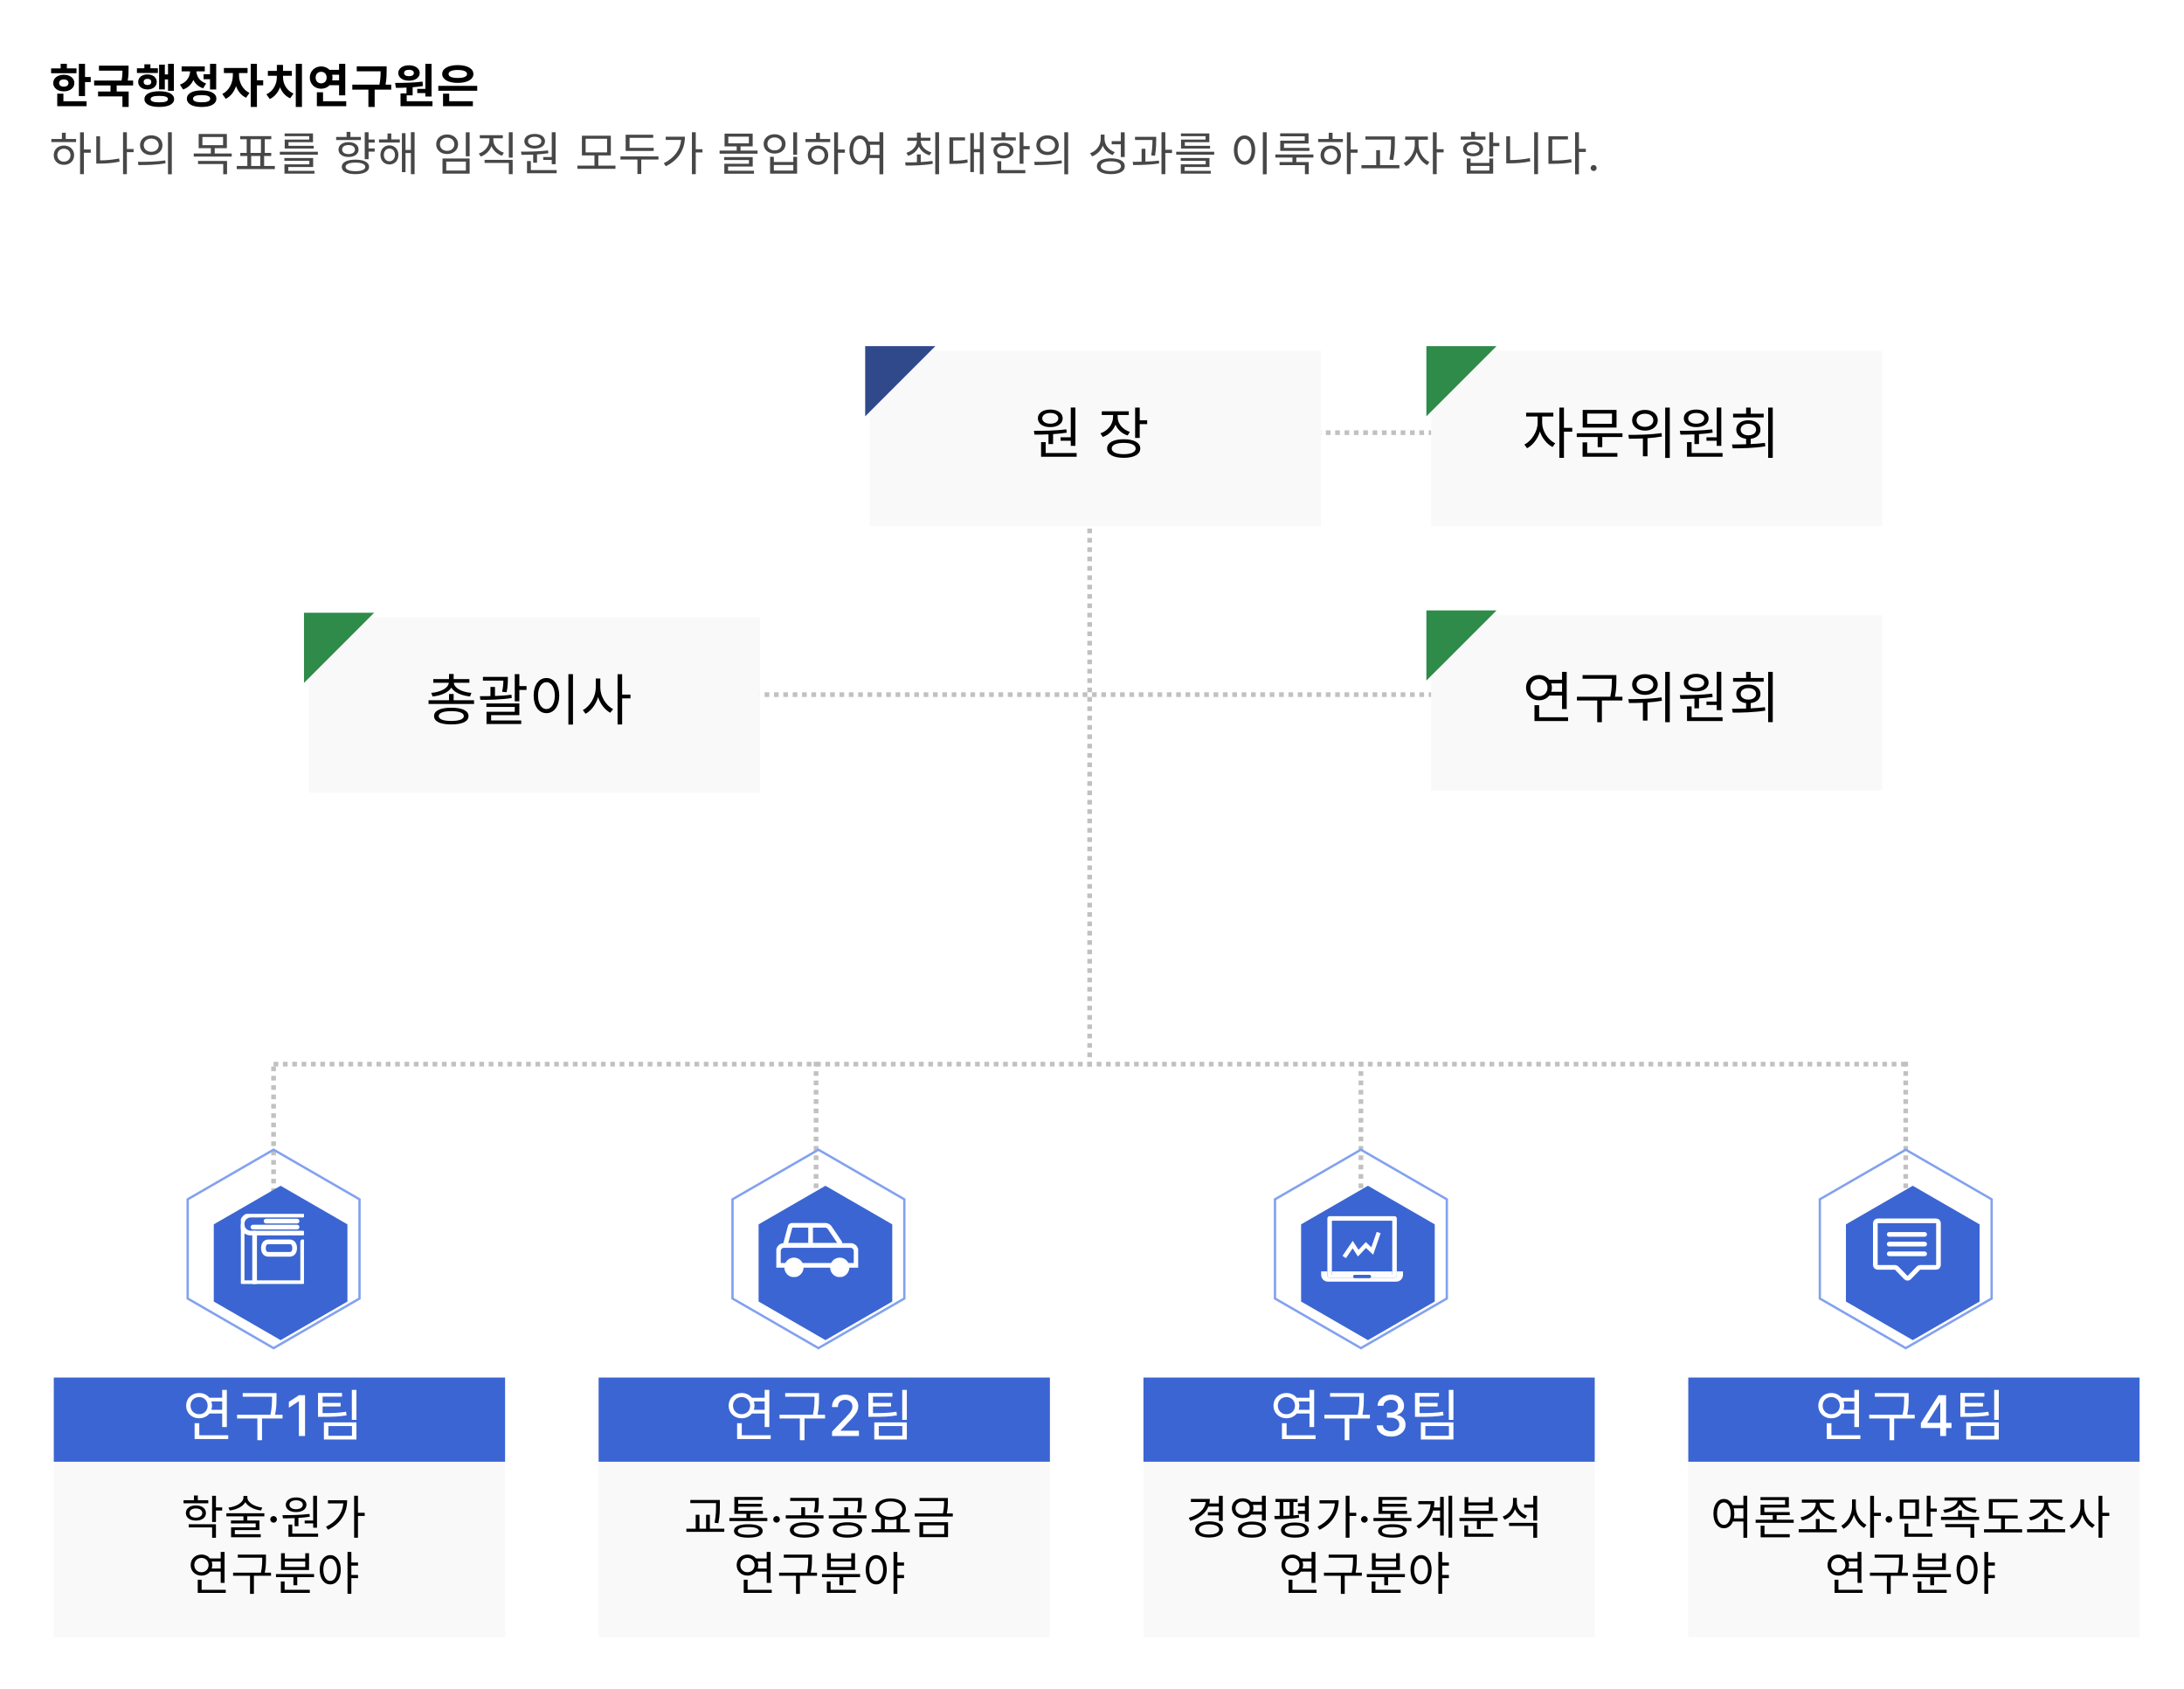 <svg width="934" height="722" viewBox="0 0 934 722" fill="none" xmlns="http://www.w3.org/2000/svg">
<rect width="934" height="722" fill="white"/>
<path d="M27.32 69.12C28.96 69.12 30.14 67.96 30.14 66.36C30.14 64.74 28.96 63.58 27.32 63.58C25.7 63.58 24.52 64.74 24.52 66.36C24.52 67.96 25.7 69.12 27.32 69.12ZM27.32 62.22C29.88 62.22 31.7 63.94 31.7 66.36C31.7 68.8 29.88 70.48 27.32 70.48C24.8 70.48 22.98 68.8 22.98 66.36C22.98 63.94 24.8 62.22 27.32 62.22ZM28.12 56.76V59.42H32.54V60.74H21.96V59.42H26.48V56.76H28.12ZM38.82 63.92V65.3H35.88V74.48H34.24V56.56H35.88V63.92H38.82ZM42.798 58.28V68.56C45.378 68.56 48.038 68.34 50.938 67.76L51.138 69.12C48.078 69.74 45.338 69.94 42.598 69.94H41.178V58.28H42.798ZM57.138 63.7V65.06H54.258V74.48H52.618V56.54H54.258V63.7H57.138ZM64.677 57.86C67.477 57.86 69.477 59.56 69.477 62.08C69.477 64.58 67.477 66.3 64.677 66.3C61.897 66.3 59.877 64.58 59.877 62.08C59.877 59.56 61.897 57.86 64.677 57.86ZM64.677 59.26C62.817 59.26 61.477 60.4 61.477 62.08C61.477 63.74 62.817 64.9 64.677 64.9C66.537 64.9 67.877 63.74 67.877 62.08C67.877 60.4 66.537 59.26 64.677 59.26ZM71.837 56.54H73.477V74.52H71.837V56.54ZM59.177 70.58L58.977 69.2C62.237 69.2 66.737 69.18 70.657 68.58L70.797 69.8C66.757 70.56 62.417 70.58 59.177 70.58ZM84.68 70.14V68.82H97.1V74.5H95.46V70.14H84.68ZM86.56 58.58V62.06H95.4V58.58H86.56ZM91.82 65.64H99.1V66.96H82.86V65.64H90.18V63.36H84.96V57.28H97.02V63.36H91.82V65.64ZM107.419 66.7V70.96H111.319V66.7H107.419ZM107.139 59.52V65.38H111.599V59.52H107.139ZM112.959 70.96H117.539V72.3H101.259V70.96H105.779V66.7H102.759V65.38H105.499V59.52H102.719V58.2H116.019V59.52H113.239V65.38H115.999V66.7H112.959V70.96ZM132.237 59.68V58.22H121.717V57.06H133.857V60.8H123.377V62.34H134.177V63.52H121.757V59.68H132.237ZM123.277 71.4V73.06H134.477V74.24H121.657V70.26H132.297V68.76H121.617V67.58H133.917V71.4H123.277ZM119.677 64.88H135.937V66.12H119.677V64.88ZM154.341 58.56V59.88H143.761V58.56H148.221V56.38H149.861V58.56H154.341ZM146.321 63.94C146.321 65.12 147.401 65.88 149.041 65.88C150.681 65.88 151.781 65.12 151.781 63.94C151.781 62.76 150.681 62.02 149.041 62.02C147.401 62.02 146.321 62.76 146.321 63.94ZM153.341 63.94C153.341 65.88 151.601 67.12 149.041 67.12C146.481 67.12 144.761 65.88 144.761 63.94C144.761 62.02 146.481 60.78 149.041 60.78C151.601 60.78 153.341 62.02 153.341 63.94ZM152.001 73.2C154.621 73.2 156.221 72.52 156.221 71.36C156.221 70.2 154.621 69.52 152.001 69.52C149.381 69.52 147.781 70.2 147.781 71.36C147.781 72.52 149.381 73.2 152.001 73.2ZM152.001 68.26C155.601 68.26 157.841 69.38 157.841 71.36C157.841 73.32 155.601 74.46 152.001 74.46C148.381 74.46 146.161 73.32 146.161 71.36C146.161 69.38 148.381 68.26 152.001 68.26ZM160.241 60.98H157.621V63.46H160.241V64.82H157.621V68.08H155.981V56.54H157.621V59.64H160.241V60.98ZM166.539 68.96C167.919 68.96 168.919 67.82 168.919 66.22C168.919 64.66 167.919 63.52 166.539 63.52C165.139 63.52 164.159 64.66 164.159 66.22C164.159 67.82 165.139 68.96 166.539 68.96ZM166.539 62.14C168.759 62.14 170.379 63.82 170.379 66.22C170.379 68.66 168.759 70.32 166.539 70.32C164.319 70.32 162.699 68.66 162.699 66.22C162.699 63.82 164.319 62.14 166.539 62.14ZM167.339 57.06V59.6H170.979V60.94H162.079V59.6H165.719V57.06H167.339ZM175.719 56.52H177.299V74.46H175.719V65.44H173.419V73.6H171.879V56.94H173.419V64.1H175.719V56.52ZM199.203 56.56H200.843V66.82H199.203V56.56ZM189.243 67.78H200.843V74.24H189.243V67.78ZM199.243 69.08H190.843V72.92H199.243V69.08ZM191.203 57.5C193.923 57.5 195.903 59.2 195.903 61.68C195.903 64.16 193.923 65.86 191.203 65.86C188.503 65.86 186.543 64.16 186.543 61.68C186.543 59.2 188.503 57.5 191.203 57.5ZM191.203 58.86C189.423 58.86 188.143 60.04 188.143 61.68C188.143 63.34 189.423 64.5 191.203 64.5C193.003 64.5 194.303 63.34 194.303 61.68C194.303 60.04 193.003 58.86 191.203 58.86ZM215.481 65.3L214.681 66.6C212.621 65.88 210.981 64.4 210.161 62.52C209.401 64.56 207.741 66.16 205.621 66.94L204.761 65.66C207.481 64.7 209.301 62.36 209.301 59.84V59.12H205.201V57.8H215.041V59.12H210.981V59.84C210.981 62.24 212.841 64.42 215.481 65.3ZM207.241 69.66V68.34H219.241V74.48H217.601V69.66H207.241ZM217.601 56.54H219.241V67.4H217.601V56.54ZM232.319 67.14H235.959V56.54H237.599V70.2H235.959V68.36H232.319V67.14ZM228.659 58.48C226.959 58.48 225.799 59.24 225.799 60.38C225.799 61.54 226.959 62.3 228.659 62.3C230.359 62.3 231.519 61.54 231.519 60.38C231.519 59.24 230.359 58.48 228.659 58.48ZM228.659 63.52C226.039 63.52 224.239 62.3 224.239 60.38C224.239 58.5 226.039 57.26 228.659 57.26C231.279 57.26 233.079 58.5 233.079 60.38C233.079 62.3 231.279 63.52 228.659 63.52ZM228.019 69.56V66.1C226.239 66.18 224.519 66.2 223.039 66.2L222.819 64.84C226.139 64.84 230.579 64.8 234.379 64.32L234.519 65.5C232.939 65.74 231.279 65.92 229.659 66.02V69.56H228.019ZM227.019 72.74H238.059V74.08H225.379V68.86H227.019V72.74ZM250.443 59.34V65.16H259.623V59.34H250.443ZM255.883 70.82H263.203V72.18H246.943V70.82H254.223V66.46H248.863V58.04H261.223V66.46H255.883V70.82ZM279.561 63.22V64.54H267.561V57.6H279.341V58.94H269.241V63.22H279.561ZM281.601 66.88V68.22H274.241V74.4H272.601V68.22H265.341V66.88H281.601ZM284.7 58.46H292.9C292.9 63.56 290.56 68.18 284.76 71.08L283.86 69.8C288.44 67.5 290.9 64.06 291.28 59.82H284.7V58.46ZM300.42 63.82V65.18H297.54V74.48H295.9V56.54H297.54V63.82H300.42ZM311.363 71.22V73H322.443V74.28H309.763V70.02H320.283V68.42H309.703V67.18H321.903V71.22H311.363ZM311.463 58.44V61.3H320.263V58.44H311.463ZM316.683 64.38H323.983V65.7H307.743V64.38H315.043V62.6H309.863V57.14H321.883V62.6H316.683V64.38ZM339.242 56.56H340.882V66.18H339.242V56.56ZM329.322 67.06H330.942V69.26H339.262V67.06H340.882V74.24H329.322V67.06ZM330.942 70.54V72.92H339.262V70.54H330.942ZM331.242 57.4C333.962 57.4 335.942 59.08 335.942 61.52C335.942 64 333.962 65.66 331.242 65.66C328.542 65.66 326.582 64 326.582 61.52C326.582 59.08 328.542 57.4 331.242 57.4ZM331.242 58.76C329.462 58.76 328.182 59.9 328.182 61.52C328.182 63.16 329.462 64.3 331.242 64.3C333.062 64.3 334.342 63.16 334.342 61.52C334.342 59.9 333.062 58.76 331.242 58.76ZM349.82 69.12C351.46 69.12 352.64 67.96 352.64 66.36C352.64 64.74 351.46 63.58 349.82 63.58C348.2 63.58 347.02 64.74 347.02 66.36C347.02 67.96 348.2 69.12 349.82 69.12ZM349.82 62.22C352.38 62.22 354.2 63.94 354.2 66.36C354.2 68.8 352.38 70.48 349.82 70.48C347.3 70.48 345.48 68.8 345.48 66.36C345.48 63.94 347.3 62.22 349.82 62.22ZM350.62 56.76V59.42H355.04V60.74H344.46V59.42H348.98V56.76H350.62ZM361.32 63.92V65.3H358.38V74.48H356.74V56.56H358.38V63.92H361.32ZM372.018 66.22H376.098V61.9H371.958C372.118 62.6 372.218 63.36 372.218 64.18C372.218 64.92 372.138 65.6 372.018 66.22ZM367.758 68.98C369.458 68.98 370.678 67.1 370.678 64.18C370.678 61.28 369.458 59.4 367.758 59.4C366.038 59.4 364.838 61.28 364.838 64.18C364.838 67.1 366.038 68.98 367.758 68.98ZM376.098 56.54H377.738V74.52H376.098V67.56H371.618C370.878 69.38 369.478 70.44 367.758 70.44C365.138 70.44 363.278 68 363.278 64.18C363.278 60.36 365.138 57.92 367.758 57.92C369.418 57.92 370.738 58.88 371.498 60.56H376.098V56.54ZM388.382 66.62L387.622 65.34C390.262 64.54 392.082 62.56 392.122 60.2H388.042V58.88H392.122V56.68H393.762V58.88H397.902V60.2H393.762C393.802 62.48 395.682 64.38 398.302 65.16L397.542 66.42C395.422 65.78 393.782 64.42 392.962 62.64C392.182 64.52 390.522 65.94 388.382 66.62ZM393.762 66.02V69.28C395.442 69.18 397.182 69.06 398.782 68.8L398.922 70.02C394.902 70.76 390.502 70.78 387.302 70.8L387.082 69.42C388.562 69.42 390.302 69.42 392.122 69.36V66.02H393.762ZM399.962 56.54H401.602V74.5H399.962V56.54ZM407.64 60.06V68.7C410.04 68.68 411.74 68.58 413.7 68.16L413.84 69.52C411.7 69.98 409.88 70.06 407.2 70.06H406.02V58.72H412.7V60.06H407.64ZM419.04 56.54H420.62V74.48H419.04V65.08H416.5V73.58H414.96V56.94H416.5V63.74H419.04V56.54ZM434.419 58.74V60.06H423.839V58.74H428.299V56.56H429.939V58.74H434.419ZM426.399 64.38C426.399 65.64 427.479 66.44 429.119 66.44C430.739 66.44 431.859 65.64 431.859 64.38C431.859 63.14 430.739 62.34 429.119 62.34C427.479 62.34 426.399 63.14 426.399 64.38ZM433.419 64.38C433.419 66.4 431.659 67.72 429.119 67.72C426.579 67.72 424.839 66.4 424.839 64.38C424.839 62.38 426.579 61.06 429.119 61.06C431.659 61.06 433.419 62.38 433.419 64.38ZM428.179 68.94V72.74H438.499V74.08H426.539V68.94H428.179ZM437.699 62.46H440.359V63.84H437.699V70H436.059V56.56H437.699V62.46ZM447.997 57.86C450.797 57.86 452.797 59.56 452.797 62.08C452.797 64.58 450.797 66.3 447.997 66.3C445.217 66.3 443.197 64.58 443.197 62.08C443.197 59.56 445.217 57.86 447.997 57.86ZM447.997 59.26C446.137 59.26 444.797 60.4 444.797 62.08C444.797 63.74 446.137 64.9 447.997 64.9C449.857 64.9 451.197 63.74 451.197 62.08C451.197 60.4 449.857 59.26 447.997 59.26ZM455.157 56.54H456.797V74.52H455.157V56.54ZM442.497 70.58L442.297 69.2C445.557 69.2 450.057 69.18 453.977 68.58L454.117 69.8C450.077 70.56 445.737 70.58 442.497 70.58ZM479.321 67.16V61.7H475.421V60.36H479.321V56.56H480.981V67.16H479.321ZM476.721 65.04L475.841 66.32C473.881 65.58 472.361 64.16 471.581 62.3C470.821 64.42 469.201 66.04 467.041 66.86L466.181 65.52C468.941 64.54 470.721 62.14 470.721 59.4V57.56H472.361V59.34C472.361 61.9 474.101 64.12 476.721 65.04ZM475.061 73.16C477.761 73.16 479.401 72.38 479.401 71.08C479.401 69.76 477.761 68.98 475.061 68.98C472.361 68.98 470.721 69.76 470.721 71.08C470.721 72.38 472.361 73.16 475.061 73.16ZM475.061 67.7C478.741 67.7 481.021 68.92 481.021 71.08C481.021 73.22 478.741 74.46 475.061 74.46C471.381 74.46 469.081 73.22 469.081 71.08C469.081 68.92 471.381 67.7 475.061 67.7ZM493.959 66.6L492.319 66.44C492.819 63.46 492.859 61.28 492.859 59.84H485.399V58.5H494.459V59.48C494.459 60.92 494.459 63.26 493.959 66.6ZM489.839 63.62V69.1C491.799 69.02 493.799 68.92 495.619 68.68L495.719 69.88C491.999 70.48 487.779 70.56 484.599 70.56L484.419 69.2C485.559 69.2 486.879 69.18 488.219 69.14V63.62H489.839ZM501.219 64.04V65.42H498.359V74.48H496.719V56.54H498.359V64.04H501.219ZM515.558 59.68V58.22H505.038V57.06H517.178V60.8H506.698V62.34H517.498V63.52H505.078V59.68H515.558ZM506.598 71.4V73.06H517.798V74.24H504.978V70.26H515.618V68.76H504.938V67.58H517.238V71.4H506.598ZM502.998 64.88H519.258V66.12H502.998V64.88ZM540.061 56.54H541.701V74.52H540.061V56.54ZM532.241 57.92C534.901 57.92 536.801 60.36 536.801 64.18C536.801 68 534.901 70.44 532.241 70.44C529.581 70.44 527.681 68 527.681 64.18C527.681 60.36 529.581 57.92 532.241 57.92ZM532.241 59.4C530.481 59.4 529.241 61.28 529.241 64.18C529.241 67.1 530.481 68.98 532.241 68.98C533.981 68.98 535.221 67.1 535.221 64.18C535.221 61.28 533.981 59.4 532.241 59.4ZM557.979 60.14V58.28H547.459V57H559.599V61.36H549.119V63.24H559.979V64.52H547.499V60.14H557.979ZM561.679 67.38H554.379V69.3H559.699V74.48H558.059V70.62H547.219V69.3H552.719V67.38H545.399V66.06H561.679V67.38ZM569.078 69.12C570.718 69.12 571.898 67.96 571.898 66.36C571.898 64.74 570.718 63.58 569.078 63.58C567.458 63.58 566.278 64.74 566.278 66.36C566.278 67.96 567.458 69.12 569.078 69.12ZM569.078 62.22C571.638 62.22 573.458 63.94 573.458 66.36C573.458 68.8 571.638 70.48 569.078 70.48C566.558 70.48 564.738 68.8 564.738 66.36C564.738 63.94 566.558 62.22 569.078 62.22ZM569.878 56.76V59.42H574.298V60.74H563.718V59.42H568.238V56.76H569.878ZM580.578 63.92V65.3H577.638V74.48H575.998V56.56H577.638V63.92H580.578ZM594.876 60.12V59.68H583.936V58.34H596.516V60.12C596.516 62.34 596.516 64.8 595.836 68.42L594.196 68.24C594.876 64.8 594.876 62.28 594.876 60.12ZM590.176 70.62H598.456V71.96H582.236V70.62H588.536V64.2H590.176V70.62ZM606.655 59.74V62.02C606.655 64.88 608.695 68.06 611.295 69.28L610.355 70.6C608.355 69.6 606.675 67.5 605.855 65.1C605.035 67.72 603.295 70 601.275 71.04L600.315 69.74C602.875 68.46 605.035 65.06 605.035 62.02V59.74H600.935V58.38H610.635V59.74H606.655ZM617.375 63.78V65.16H614.415V74.48H612.775V56.56H614.415V63.78H617.375ZM635.278 58.38V59.7H624.698V58.38H629.158V56.36H630.798V58.38H635.278ZM627.258 63.68C627.258 64.86 628.338 65.58 629.978 65.58C631.618 65.58 632.718 64.86 632.718 63.68C632.718 62.52 631.618 61.78 629.978 61.78C628.338 61.78 627.258 62.52 627.258 63.68ZM634.278 63.68C634.278 65.6 632.538 66.82 629.978 66.82C627.418 66.82 625.698 65.6 625.698 63.68C625.698 61.78 627.418 60.56 629.978 60.56C632.538 60.56 634.278 61.78 634.278 63.68ZM636.938 72.92V70.94H628.898V72.92H636.938ZM636.938 69.66V67.76H638.558V74.24H627.278V67.76H628.898V69.66H636.938ZM641.218 61.1V62.48H638.558V66.96H636.918V56.54H638.558V61.1H641.218ZM645.797 58.28V68.44C648.497 68.44 651.277 68.2 654.257 67.6L654.437 69C651.317 69.64 648.497 69.84 645.637 69.84H644.157V58.28H645.797ZM656.097 56.54H657.737V74.46H656.097V56.54ZM663.835 59.62V68.64C667.015 68.64 669.315 68.5 671.915 68.04L672.095 69.4C669.355 69.92 666.995 70.04 663.615 70.04H662.195V58.26H670.535V59.62H663.835ZM678.195 63.62V64.98H675.235V74.52H673.595V56.54H675.235V63.62H678.195ZM681.529 73.114C681.179 73.114 680.878 72.988 680.627 72.737C680.376 72.486 680.251 72.186 680.251 71.835C680.251 71.485 680.376 71.184 680.627 70.933C680.878 70.682 681.179 70.557 681.529 70.557C681.879 70.557 682.18 70.682 682.431 70.933C682.682 71.184 682.808 71.485 682.808 71.835C682.808 72.067 682.748 72.28 682.63 72.474C682.516 72.669 682.362 72.825 682.168 72.943C681.979 73.057 681.766 73.114 681.529 73.114Z" fill="#474747"/>
<path d="M32.72 29.24L32.7 31.3H21.86V29.24H25.94V27.28H28.6V29.24H32.72ZM25.28 35.5C25.28 36.52 26.1 37.06 27.28 37.06C28.44 37.06 29.28 36.52 29.28 35.5C29.28 34.5 28.44 33.96 27.28 33.96C26.1 33.96 25.28 34.5 25.28 35.5ZM31.8 35.5C31.8 37.62 29.92 39.06 27.28 39.06C24.64 39.06 22.76 37.62 22.76 35.5C22.76 33.42 24.64 31.96 27.28 31.96C29.92 31.96 31.8 33.42 31.8 35.5ZM27.12 40.06V43.3H37.02V45.4H24.48V40.06H27.12ZM36.36 32.92H38.8V35.1H36.36V41.08H33.72V27.3H36.36V32.92ZM56.938 36.54H49.898V39.14H55.018V45.72H52.358V41.22H41.938V39.14H47.258V36.54H40.258V34.44H51.978C52.318 32.76 52.378 31.42 52.378 30.2H42.318V28.08H54.978V29.56C54.978 30.94 54.978 32.48 54.618 34.44H56.938V36.54ZM70.497 33.98V38.24H68.037V27.64H70.497V31.84H71.857V27.3H74.357V38.82H71.857V33.98H70.497ZM67.517 29.18V31.22H58.557V29.18H61.737V27.5H64.337V29.18H67.517ZM61.437 35.02C61.437 35.88 62.097 36.36 63.077 36.36C64.057 36.36 64.697 35.88 64.697 35.02C64.697 34.16 64.057 33.7 63.077 33.7C62.097 33.7 61.437 34.16 61.437 35.02ZM67.037 35.02C67.037 36.92 65.397 38.24 63.077 38.24C60.737 38.24 59.097 36.92 59.097 35.02C59.097 33.12 60.737 31.82 63.077 31.82C65.397 31.82 67.037 33.12 67.037 35.02ZM68.117 43.76C70.577 43.76 71.817 43.34 71.817 42.38C71.817 41.42 70.577 41 68.117 41C65.657 41 64.417 41.42 64.417 42.38C64.417 43.34 65.657 43.76 68.117 43.76ZM68.117 39.02C72.077 39.02 74.457 40.24 74.457 42.38C74.457 44.52 72.077 45.72 68.117 45.72C64.157 45.72 61.777 44.52 61.777 42.38C61.777 40.24 64.157 39.02 68.117 39.02ZM87.055 31.74H89.815V27.3H92.455V38.26H89.815V33.88H87.055V31.74ZM88.155 35.7L86.875 37.76C84.875 37.1 83.495 35.8 82.695 34.18C81.895 36.04 80.435 37.54 78.295 38.26L76.955 36.18C79.875 35.16 81.215 32.82 81.295 30.52H77.675V28.4H87.575V30.52H83.995C84.075 32.62 85.355 34.78 88.155 35.7ZM86.235 43.74C88.635 43.74 89.895 43.24 89.895 42.2C89.895 41.16 88.635 40.66 86.235 40.66C83.815 40.66 82.555 41.16 82.555 42.2C82.555 43.24 83.815 43.74 86.235 43.74ZM86.235 38.66C90.135 38.66 92.535 39.96 92.535 42.2C92.535 44.44 90.135 45.74 86.235 45.74C82.315 45.74 79.915 44.44 79.915 42.2C79.915 39.96 82.315 38.66 86.235 38.66ZM102.214 31.24V32.26C102.214 35.06 103.674 38.32 106.694 39.72L105.234 41.8C103.194 40.86 101.754 39.02 100.934 36.84C100.114 39.24 98.634 41.26 96.534 42.26L95.054 40.16C98.074 38.76 99.574 35.3 99.574 32.26V31.24H95.754V29.06H105.874V31.24H102.214ZM112.554 34.32V36.5H109.874V45.72H107.234V27.3H109.874V34.32H112.554ZM121.032 32.4V33.04C121.032 35.7 122.492 38.7 125.512 40L124.112 42.02C122.032 41.16 120.572 39.4 119.752 37.3C118.932 39.52 117.452 41.4 115.352 42.34L113.932 40.32C116.952 38.96 118.392 35.84 118.392 33.04V32.4H114.552V30.3H118.392V27.74H121.032V30.3H124.792V32.4H121.032ZM126.492 27.3H129.132V45.72H126.492V27.3ZM134.991 33.16C134.991 34.7 135.991 35.64 137.331 35.64C138.691 35.64 139.691 34.7 139.691 33.16C139.691 31.64 138.691 30.7 137.331 30.7C135.991 30.7 134.991 31.64 134.991 33.16ZM145.011 31.96H142.051C142.131 32.34 142.191 32.74 142.191 33.16C142.191 33.56 142.151 33.98 142.051 34.34H145.011V31.96ZM145.011 36.44H140.951C140.051 37.38 138.771 37.94 137.331 37.94C134.611 37.94 132.491 35.92 132.491 33.16C132.491 30.42 134.611 28.4 137.331 28.4C138.771 28.4 140.011 28.94 140.911 29.86H145.011V27.3H147.651V40.78H145.011V36.44ZM138.151 43.3H148.071V45.4H135.511V39.46H138.151V43.3ZM167.309 36.2V38.32H160.229V45.72H157.549V38.32H150.669V36.2H162.269C162.729 33.86 162.769 32.06 162.769 30.48H152.569V28.36H165.349V30.02C165.349 31.74 165.349 33.62 164.889 36.2H167.309ZM178.448 38H181.908V27.3H184.548V41.26H181.908V39.8H178.448V38ZM174.908 29.84C173.668 29.84 172.808 30.32 172.808 31.22C172.808 32.12 173.668 32.58 174.908 32.58C176.128 32.58 176.988 32.12 176.988 31.22C176.988 30.32 176.128 29.84 174.908 29.84ZM174.908 34.5C172.208 34.5 170.328 33.18 170.328 31.22C170.328 29.26 172.208 27.92 174.908 27.92C177.588 27.92 179.487 29.26 179.487 31.22C179.487 33.18 177.588 34.5 174.908 34.5ZM173.928 43.3H184.948V45.4H171.288V39.92H173.848V37.46C172.228 37.54 170.688 37.56 169.308 37.56L168.968 35.46C172.328 35.44 176.808 35.4 180.688 34.9L180.868 36.78C179.428 37.02 177.948 37.18 176.468 37.3V40.78H173.928V43.3ZM195.766 29.92C193.306 29.92 191.826 30.52 191.826 31.64C191.826 32.78 193.306 33.34 195.766 33.34C198.246 33.34 199.726 32.78 199.726 31.64C199.726 30.52 198.246 29.92 195.766 29.92ZM195.766 35.44C191.766 35.44 189.106 33.98 189.106 31.64C189.106 29.3 191.766 27.84 195.766 27.84C199.786 27.84 202.446 29.3 202.446 31.64C202.446 33.98 199.786 35.44 195.766 35.44ZM192.106 40.04V43.3H202.226V45.4H189.466V40.04H192.106ZM187.446 36.7H204.086V38.8H187.446V36.7Z" fill="black"/>
<line x1="117" y1="534" x2="117" y2="454" stroke="#C1C1C1" stroke-width="2" stroke-dasharray="2 2"/>
<line x1="815" y1="532" x2="815" y2="454" stroke="#C1C1C1" stroke-width="2" stroke-dasharray="2 2"/>
<line x1="582" y1="532" x2="582" y2="454" stroke="#C1C1C1" stroke-width="2" stroke-dasharray="2 2"/>
<line x1="349" y1="532" x2="349" y2="454" stroke="#C1C1C1" stroke-width="2" stroke-dasharray="2 2"/>
<line x1="539" y1="185" x2="628" y2="185" stroke="#C1C1C1" stroke-width="2" stroke-dasharray="2 2"/>
<line x1="466" y1="456" x2="466" y2="210" stroke="#C1C1C1" stroke-width="2" stroke-dasharray="2 2"/>
<line x1="117" y1="455" x2="817" y2="455" stroke="#C1C1C1" stroke-width="2" stroke-dasharray="2 2"/>
<line x1="319" y1="297" x2="628" y2="297" stroke="#C1C1C1" stroke-width="2" stroke-dasharray="2 2"/>
<g filter="url(#filter0_d_7_2)">
<rect x="610" y="148" width="193" height="75" fill="#FAF9F9"/>
</g>
<path d="M610 178V148H640L610 178Z" fill="#2F8B49"/>
<path d="M659.52 178.088V180.824C659.52 184.256 661.968 188.072 665.088 189.536L663.96 191.12C661.56 189.92 659.544 187.4 658.56 184.52C657.576 187.664 655.488 190.4 653.064 191.648L651.912 190.088C654.984 188.552 657.576 184.472 657.576 180.824V178.088H652.656V176.456H664.296V178.088H659.52ZM672.384 182.936V184.592H668.832V195.776H666.864V174.272H668.832V182.936H672.384ZM689.374 181.232V176.84H678.766V181.232H689.374ZM691.318 175.256V182.816H676.846V175.256H691.318ZM678.766 189.152V193.688H691.678V195.296H676.798V189.152H678.766ZM674.302 185.264H693.862V186.848H685.222V191.192H683.254V186.848H674.302V185.264ZM703.484 176.888C701.372 176.888 699.884 178.016 699.884 179.696C699.884 181.376 701.372 182.504 703.484 182.504C705.572 182.504 707.06 181.376 707.06 179.696C707.06 178.016 705.572 176.888 703.484 176.888ZM703.484 184.112C700.268 184.112 697.988 182.312 697.988 179.696C697.988 177.056 700.268 175.256 703.484 175.256C706.676 175.256 708.956 177.056 708.956 179.696C708.956 182.312 706.676 184.112 703.484 184.112ZM710.564 185.168L710.732 186.632C708.692 186.992 706.604 187.232 704.564 187.352V195.104H702.596V187.472C700.46 187.568 698.42 187.592 696.644 187.592L696.38 185.936C700.388 185.936 705.836 185.888 710.564 185.168ZM712.124 174.272H714.092V195.8H712.124V174.272ZM729.786 186.968H734.154V174.248H736.122V190.64H734.154V188.432H729.786V186.968ZM725.394 176.576C723.354 176.576 721.962 177.488 721.962 178.856C721.962 180.248 723.354 181.16 725.394 181.16C727.434 181.16 728.826 180.248 728.826 178.856C728.826 177.488 727.434 176.576 725.394 176.576ZM725.394 182.624C722.25 182.624 720.09 181.16 720.09 178.856C720.09 176.6 722.25 175.112 725.394 175.112C728.538 175.112 730.698 176.6 730.698 178.856C730.698 181.16 728.538 182.624 725.394 182.624ZM724.626 189.872V185.72C722.49 185.816 720.426 185.84 718.65 185.84L718.386 184.208C722.37 184.208 727.698 184.16 732.258 183.584L732.426 185C730.53 185.288 728.538 185.504 726.594 185.624V189.872H724.626ZM723.426 193.688H736.674V195.296H721.458V189.032H723.426V193.688ZM754.241 176.888V178.472H741.161V176.888H746.729V174.272H748.697V176.888H754.241ZM744.401 183.68C744.401 185.168 745.745 186.128 747.713 186.128C749.657 186.128 751.001 185.168 751.001 183.68C751.001 182.168 749.657 181.208 747.713 181.208C745.745 181.208 744.401 182.168 744.401 183.68ZM748.697 187.616V189.872C750.737 189.776 752.825 189.632 754.793 189.368L754.937 190.832C750.137 191.624 744.953 191.696 740.993 191.696L740.705 190.04C742.529 190.04 744.593 190.016 746.729 189.944V187.64C744.185 187.328 742.529 185.84 742.529 183.68C742.529 181.256 744.641 179.696 747.713 179.696C750.785 179.696 752.872 181.256 752.872 183.68C752.872 185.816 751.241 187.304 748.697 187.616ZM756.161 174.272H758.129V195.776H756.161V174.272Z" fill="black"/>
<g filter="url(#filter1_d_7_2)">
<rect x="610" y="261" width="193" height="75" fill="#FAF9F9"/>
</g>
<path d="M610 291V261H640L610 291Z" fill="#2F8B49"/>
<path d="M654.48 294.016C654.48 296.152 656.04 297.688 658.152 297.688C660.24 297.688 661.8 296.152 661.8 294.016C661.8 291.88 660.24 290.344 658.152 290.344C656.04 290.344 654.48 291.88 654.48 294.016ZM668.016 292.216H663.384C663.576 292.768 663.672 293.368 663.672 294.016C663.672 294.64 663.576 295.24 663.384 295.792H668.016V292.216ZM668.016 297.376H662.568C661.56 298.648 660 299.416 658.152 299.416C654.984 299.416 652.608 297.16 652.608 294.016C652.608 290.872 654.984 288.616 658.152 288.616C660 288.616 661.536 289.384 662.544 290.632H668.016V287.272H670.008V303.16H668.016V297.376ZM658.224 306.688H670.608V308.296H656.232V301.528H658.224V306.688ZM693.838 297.904V299.512H685.054V308.8H683.062V299.512H674.374V297.904H688.654C689.326 294.808 689.326 292.528 689.326 290.512V290.224H676.798V288.64H691.246V290.512C691.246 292.528 691.246 294.808 690.646 297.904H693.838ZM703.484 289.888C701.372 289.888 699.884 291.016 699.884 292.696C699.884 294.376 701.372 295.504 703.484 295.504C705.572 295.504 707.06 294.376 707.06 292.696C707.06 291.016 705.572 289.888 703.484 289.888ZM703.484 297.112C700.268 297.112 697.988 295.312 697.988 292.696C697.988 290.056 700.268 288.256 703.484 288.256C706.676 288.256 708.956 290.056 708.956 292.696C708.956 295.312 706.676 297.112 703.484 297.112ZM710.564 298.168L710.732 299.632C708.692 299.992 706.604 300.232 704.564 300.352V308.104H702.596V300.472C700.46 300.568 698.42 300.592 696.644 300.592L696.38 298.936C700.388 298.936 705.836 298.888 710.564 298.168ZM712.124 287.272H714.092V308.8H712.124V287.272ZM729.786 299.968H734.154V287.248H736.122V303.64H734.154V301.432H729.786V299.968ZM725.394 289.576C723.354 289.576 721.962 290.488 721.962 291.856C721.962 293.248 723.354 294.16 725.394 294.16C727.434 294.16 728.826 293.248 728.826 291.856C728.826 290.488 727.434 289.576 725.394 289.576ZM725.394 295.624C722.25 295.624 720.09 294.16 720.09 291.856C720.09 289.6 722.25 288.112 725.394 288.112C728.538 288.112 730.698 289.6 730.698 291.856C730.698 294.16 728.538 295.624 725.394 295.624ZM724.626 302.872V298.72C722.49 298.816 720.426 298.84 718.65 298.84L718.386 297.208C722.37 297.208 727.698 297.16 732.258 296.584L732.426 298C730.53 298.288 728.538 298.504 726.594 298.624V302.872H724.626ZM723.426 306.688H736.674V308.296H721.458V302.032H723.426V306.688ZM754.241 289.888V291.472H741.161V289.888H746.729V287.272H748.697V289.888H754.241ZM744.401 296.68C744.401 298.168 745.745 299.128 747.713 299.128C749.657 299.128 751.001 298.168 751.001 296.68C751.001 295.168 749.657 294.208 747.713 294.208C745.745 294.208 744.401 295.168 744.401 296.68ZM748.697 300.616V302.872C750.737 302.776 752.825 302.632 754.793 302.368L754.937 303.832C750.137 304.624 744.953 304.696 740.993 304.696L740.705 303.04C742.529 303.04 744.593 303.016 746.729 302.944V300.64C744.185 300.328 742.529 298.84 742.529 296.68C742.529 294.256 744.641 292.696 747.713 292.696C750.785 292.696 752.872 294.256 752.872 296.68C752.872 298.816 751.241 300.304 748.697 300.616ZM756.161 287.272H758.129V308.776H756.161V287.272Z" fill="black"/>
<g filter="url(#filter2_d_7_2)">
<rect x="130" y="262" width="193" height="75" fill="#FAF9F9"/>
</g>
<path d="M130 292V262H160L130 292Z" fill="#2F8B49"/>
<path d="M185.024 297.8L184.424 296.264C188.432 295.904 191.744 294.272 191.936 291.92H185.288V290.36H192.032V288.176H194V290.36H200.744V291.92H194.072C194.264 294.272 197.552 295.904 201.608 296.264L201.008 297.8C197.456 297.416 194.312 296.144 193.016 294.032C191.696 296.144 188.576 297.416 185.024 297.8ZM192.992 308.264C196.376 308.264 198.368 307.52 198.368 306.176C198.368 304.832 196.376 304.064 192.992 304.064C189.584 304.064 187.616 304.832 187.616 306.176C187.616 307.52 189.584 308.264 192.992 308.264ZM192.992 302.6C197.624 302.6 200.36 303.848 200.36 306.176C200.36 308.504 197.624 309.752 192.992 309.752C188.36 309.752 185.624 308.504 185.624 306.176C185.624 303.848 188.36 302.6 192.992 302.6ZM194 299.408H202.736V300.992H183.272V299.408H192.032V296.744H194V299.408ZM216.654 295.976L214.734 295.784C215.19 293.696 215.262 292.16 215.262 291.008H206.526V289.424H217.182V290.48C217.182 291.656 217.182 293.552 216.654 295.976ZM218.718 297.032L218.862 298.448C214.374 299.168 209.286 299.24 205.422 299.24L205.23 297.68C206.598 297.68 208.134 297.68 209.742 297.632V293.72H211.686V297.584C214.062 297.488 216.486 297.344 218.718 297.032ZM210.03 305.768V308.048H222.894V309.56H208.062V304.328H220.134V302.264H208.014V300.776H222.102V305.768H210.03ZM222.102 293.36H225.174V294.992H222.102V299.84H220.134V288.248H222.102V293.36ZM243.076 288.248H245.044V309.824H243.076V288.248ZM233.692 289.904C236.884 289.904 239.164 292.832 239.164 297.416C239.164 302 236.884 304.928 233.692 304.928C230.5 304.928 228.22 302 228.22 297.416C228.22 292.832 230.5 289.904 233.692 289.904ZM233.692 291.68C231.58 291.68 230.092 293.936 230.092 297.416C230.092 300.92 231.58 303.176 233.692 303.176C235.78 303.176 237.268 300.92 237.268 297.416C237.268 293.936 235.78 291.68 233.692 291.68ZM256.73 290.12V293.984C256.73 297.776 259.178 301.688 262.202 303.2L260.978 304.76C258.698 303.536 256.754 301.016 255.77 298.064C254.834 301.208 252.842 303.896 250.418 305.192L249.242 303.608C252.338 302.024 254.786 297.896 254.786 293.984V290.12H256.73ZM269.618 296.984V298.616H266.066V309.776H264.098V288.272H266.066V296.984H269.618Z" fill="black"/>
<g filter="url(#filter3_d_7_2)">
<rect x="370" y="148" width="193" height="75" fill="#FAF9F9"/>
</g>
<path d="M370 178V148H400L370 178Z" fill="#2F498B"/>
<path d="M453.552 186.968H457.92V174.248H459.888V190.64H457.92V188.432H453.552V186.968ZM449.16 176.576C447.12 176.576 445.728 177.488 445.728 178.856C445.728 180.248 447.12 181.16 449.16 181.16C451.2 181.16 452.592 180.248 452.592 178.856C452.592 177.488 451.2 176.576 449.16 176.576ZM449.16 182.624C446.016 182.624 443.856 181.16 443.856 178.856C443.856 176.6 446.016 175.112 449.16 175.112C452.304 175.112 454.464 176.6 454.464 178.856C454.464 181.16 452.304 182.624 449.16 182.624ZM448.392 189.872V185.72C446.256 185.816 444.192 185.84 442.416 185.84L442.152 184.208C446.136 184.208 451.464 184.16 456.024 183.584L456.192 185C454.296 185.288 452.304 185.504 450.36 185.624V189.872H448.392ZM447.192 193.688H460.44V195.296H445.224V189.032H447.192V193.688ZM483.182 184.664L482.246 186.2C479.798 185.408 477.95 183.704 477.038 181.568C476.126 184.016 474.182 185.936 471.614 186.848L470.606 185.288C473.846 184.16 476.006 181.376 476.006 178.28V177.44H471.182V175.856H482.726V177.44H477.974V178.28C477.974 181.088 480.014 183.608 483.182 184.664ZM480.566 194.192C483.734 194.192 485.678 193.304 485.678 191.768C485.678 190.256 483.734 189.368 480.566 189.368C477.35 189.368 475.43 190.256 475.43 191.768C475.43 193.304 477.35 194.192 480.566 194.192ZM480.566 187.808C484.934 187.808 487.646 189.272 487.646 191.768C487.646 194.288 484.934 195.752 480.566 195.752C476.15 195.752 473.462 194.288 473.462 191.768C473.462 189.272 476.15 187.808 480.566 187.808ZM487.406 179.696H490.598V181.352H487.406V187.256H485.438V174.272H487.406V179.696Z" fill="black"/>
<g filter="url(#filter4_d_7_2)">
<rect x="21" y="623" width="193" height="75" fill="#FAF9F9"/>
<rect x="21" y="587" width="193" height="36" fill="#3B65D2"/>
</g>
<path d="M89.071 641.44V642.76H78.491V641.44H82.951V639.44H84.591V641.44H89.071ZM81.051 646.94C81.051 648.14 82.131 648.9 83.771 648.9C85.411 648.9 86.511 648.12 86.511 646.92C86.511 645.74 85.411 644.96 83.771 644.96C82.131 644.96 81.051 645.74 81.051 646.94ZM88.071 646.94C88.071 648.9 86.331 650.16 83.771 650.16C81.231 650.16 79.491 648.9 79.491 646.92C79.491 644.96 81.231 643.68 83.771 643.68C86.331 643.68 88.071 644.96 88.071 646.94ZM80.711 653.08V651.74H92.351V657.5H90.711V653.08H80.711ZM95.011 644.5V645.86H92.351V650.76H90.711V639.56H92.351V644.5H95.011ZM112.17 644.6L111.61 645.84C108.77 645.48 106.07 644.22 104.93 642.3C103.81 644.22 101.11 645.48 98.249 645.84L97.689 644.6C100.95 644.24 104.11 642.48 104.11 640.3V639.62H105.79V640.3C105.79 642.48 108.91 644.24 112.17 644.6ZM113.05 648.34H105.75V650.12H110.97V654.22H100.43V656H111.51V657.28H98.829V653.02H109.35V651.38H98.769V650.12H104.11V648.34H96.809V647.02H113.05V648.34ZM116.995 651.05C116.606 651.05 116.273 650.912 115.993 650.638C115.714 650.358 115.574 650.022 115.574 649.629C115.574 649.241 115.714 648.91 115.993 648.635C116.273 648.356 116.606 648.216 116.995 648.216C117.383 648.216 117.717 648.356 117.996 648.635C118.275 648.91 118.415 649.241 118.415 649.629C118.415 649.89 118.349 650.129 118.216 650.347C118.088 650.56 117.918 650.73 117.705 650.858C117.492 650.986 117.255 651.05 116.995 651.05ZM130.292 650.14H133.932V639.54H135.572V653.2H133.932V651.36H130.292V650.14ZM126.632 641.48C124.932 641.48 123.772 642.24 123.772 643.38C123.772 644.54 124.932 645.3 126.632 645.3C128.332 645.3 129.492 644.54 129.492 643.38C129.492 642.24 128.332 641.48 126.632 641.48ZM126.632 646.52C124.012 646.52 122.212 645.3 122.212 643.38C122.212 641.5 124.012 640.26 126.632 640.26C129.252 640.26 131.052 641.5 131.052 643.38C131.052 645.3 129.252 646.52 126.632 646.52ZM125.992 652.56V649.1C124.212 649.18 122.492 649.2 121.012 649.2L120.792 647.84C124.112 647.84 128.552 647.8 132.352 647.32L132.492 648.5C130.912 648.74 129.252 648.92 127.632 649.02V652.56H125.992ZM124.992 655.74H136.032V657.08H123.352V651.86H124.992V655.74ZM140.25 641.46H148.45C148.45 646.56 146.11 651.18 140.31 654.08L139.41 652.8C143.99 650.5 146.45 647.06 146.83 642.82H140.25V641.46ZM155.97 646.82V648.18H153.09V657.48H151.45V639.54H153.09V646.82H155.97ZM83.103 669.18C83.103 670.96 84.403 672.24 86.163 672.24C87.903 672.24 89.203 670.96 89.203 669.18C89.203 667.4 87.903 666.12 86.163 666.12C84.403 666.12 83.103 667.4 83.103 669.18ZM94.383 667.68H90.523C90.683 668.14 90.763 668.64 90.763 669.18C90.763 669.7 90.683 670.2 90.523 670.66H94.383V667.68ZM94.383 671.98H89.843C89.003 673.04 87.703 673.68 86.163 673.68C83.523 673.68 81.543 671.8 81.543 669.18C81.543 666.56 83.523 664.68 86.163 664.68C87.703 664.68 88.983 665.32 89.823 666.36H94.383V663.56H96.043V676.8H94.383V671.98ZM86.223 679.74H96.543V681.08H84.563V675.44H86.223V679.74ZM115.902 672.42V673.76H108.582V681.5H106.922V673.76H99.682V672.42H111.582C112.142 669.84 112.142 667.94 112.142 666.26V666.02H101.702V664.7H113.742V666.26C113.742 667.94 113.742 669.84 113.242 672.42H115.902ZM130.54 669.98V667.66H121.82V669.98H130.54ZM132.16 664.12V671.28H120.2V664.12H121.82V666.4H130.54V664.12H132.16ZM121.72 676.2V679.74H132.5V681.08H120.1V676.2H121.72ZM118.02 673.02H134.32V674.34H127.12V677.82H125.48V674.34H118.02V673.02ZM141.238 675.98C142.958 675.98 144.178 674.08 144.178 671.16C144.178 668.28 142.958 666.4 141.238 666.4C139.498 666.4 138.278 668.28 138.278 671.16C138.278 674.08 139.498 675.98 141.238 675.98ZM141.238 664.92C143.878 664.92 145.738 667.36 145.738 671.16C145.738 675 143.878 677.44 141.238 677.44C138.598 677.44 136.718 675 136.718 671.16C136.718 667.36 138.598 664.92 141.238 664.92ZM153.118 669.42H150.258V673.4H153.118V674.76H150.258V681.48H148.618V663.56H150.258V668.06H153.118V669.42Z" fill="black"/>
<path d="M81.48 601.016C81.48 603.152 83.04 604.688 85.152 604.688C87.24 604.688 88.8 603.152 88.8 601.016C88.8 598.88 87.24 597.344 85.152 597.344C83.04 597.344 81.48 598.88 81.48 601.016ZM95.016 599.216H90.384C90.576 599.768 90.672 600.368 90.672 601.016C90.672 601.64 90.576 602.24 90.384 602.792H95.016V599.216ZM95.016 604.376H89.568C88.56 605.648 87 606.416 85.152 606.416C81.984 606.416 79.608 604.16 79.608 601.016C79.608 597.872 81.984 595.616 85.152 595.616C87 595.616 88.536 596.384 89.544 597.632H95.016V594.272H97.008V610.16H95.016V604.376ZM85.224 613.688H97.608V615.296H83.232V608.528H85.224V613.688ZM120.838 604.904V606.512H112.054V615.8H110.062V606.512H101.374V604.904H115.654C116.326 601.808 116.326 599.528 116.326 597.512V597.224H103.798V595.64H118.246V597.512C118.246 599.528 118.246 601.808 117.646 604.904H120.838ZM130.457 596.545V614H127.815V599.188H127.713L123.537 601.915V599.392L127.892 596.545H130.457ZM147.996 603.608L148.212 605.168C145.068 605.696 142.452 605.792 137.748 605.792H135.996V595.568H146.268V597.152H137.964V599.816H145.668V601.376H137.964V604.208C142.452 604.208 144.996 604.112 147.996 603.608ZM140.436 609.752V613.904H150.516V609.752H140.436ZM138.516 615.488V608.168H152.436V615.488H138.516ZM150.468 594.272H152.436V607.112H150.468V594.272Z" fill="white"/>
<g filter="url(#filter5_d_7_2)">
<rect x="254" y="623" width="193" height="75" fill="#FAF9F9"/>
<rect x="254" y="587" width="193" height="36" fill="#3B65D2"/>
</g>
<path d="M306.213 643.32V642.68H295.213V641.34H307.853V643.32C307.853 645.6 307.853 647.94 307.213 651.3L305.593 651.1C306.213 647.9 306.213 645.54 306.213 643.32ZM303.573 653.62H309.753V654.96H293.533V653.62H297.513V647.68H299.133V653.62H301.953V647.68H303.573V653.62ZM320.031 656.22C322.931 656.22 324.531 655.66 324.531 654.58C324.531 653.52 322.931 652.94 320.031 652.94C317.151 652.94 315.531 653.52 315.531 654.58C315.531 655.66 317.151 656.22 320.031 656.22ZM320.031 651.72C323.931 651.72 326.171 652.72 326.171 654.58C326.171 656.46 323.931 657.46 320.031 657.46C316.131 657.46 313.891 656.46 313.891 654.58C313.891 652.72 316.131 651.72 320.031 651.72ZM320.851 649.04H328.151V650.36H311.911V649.04H319.211V647.28H314.051V640.06H326.151V641.34H315.691V643H325.671V644.24H315.691V646H326.251V647.28H320.851V649.04ZM332.096 651.05C331.708 651.05 331.374 650.912 331.095 650.638C330.815 650.358 330.676 650.022 330.676 649.629C330.676 649.241 330.815 648.91 331.095 648.635C331.374 648.356 331.708 648.216 332.096 648.216C332.484 648.216 332.818 648.356 333.098 648.635C333.377 648.91 333.517 649.241 333.517 649.629C333.517 649.89 333.45 650.129 333.318 650.347C333.19 650.56 333.02 650.73 332.806 650.858C332.593 650.986 332.357 651.05 332.096 651.05ZM348.534 641.98V641.78H337.934V640.46H350.154V641.98C350.154 643.42 350.154 644.88 349.654 646.72L348.054 646.54C348.534 644.7 348.534 643.38 348.534 641.98ZM344.034 656.18C346.854 656.18 348.654 655.42 348.654 654.18C348.654 652.9 346.854 652.14 344.034 652.14C341.234 652.14 339.434 652.9 339.434 654.18C339.434 655.42 341.234 656.18 344.034 656.18ZM344.034 650.88C347.854 650.88 350.294 652.1 350.294 654.18C350.294 656.22 347.854 657.46 344.034 657.46C340.214 657.46 337.794 656.22 337.794 654.18C337.794 652.1 340.214 650.88 344.034 650.88ZM344.294 647.9H352.174V649.24H336.034V647.9H342.654V644.46H344.294V647.9ZM366.932 641.98V641.78H356.332V640.46H368.552V641.98C368.552 643.42 368.552 644.88 368.052 646.72L366.452 646.54C366.932 644.7 366.932 643.38 366.932 641.98ZM362.432 656.18C365.252 656.18 367.052 655.42 367.052 654.18C367.052 652.9 365.252 652.14 362.432 652.14C359.632 652.14 357.832 652.9 357.832 654.18C357.832 655.42 359.632 656.18 362.432 656.18ZM362.432 650.88C366.252 650.88 368.692 652.1 368.692 654.18C368.692 656.22 366.252 657.46 362.432 657.46C358.612 657.46 356.192 656.22 356.192 654.18C356.192 652.1 358.612 650.88 362.432 650.88ZM362.692 647.9H370.572V649.24H354.432V647.9H361.052V644.46H362.692V647.9ZM378.41 649.6V653.82H383.41V649.6C382.65 649.78 381.79 649.88 380.89 649.88C380.01 649.88 379.15 649.78 378.41 649.6ZM380.89 641.96C378.01 641.96 375.95 643.28 375.95 645.28C375.95 647.28 378.01 648.6 380.89 648.6C383.77 648.6 385.85 647.28 385.85 645.28C385.85 643.28 383.77 641.96 380.89 641.96ZM385.05 653.82H389.07V655.18H372.77V653.82H376.77V648.98C375.27 648.2 374.37 646.9 374.37 645.28C374.37 642.48 377.09 640.68 380.89 640.68C384.71 640.68 387.41 642.48 387.41 645.28C387.41 646.9 386.53 648.18 385.05 648.96V653.82ZM394.789 652.18V655.92H403.809V652.18H394.789ZM393.189 657.24V650.86H405.429V657.24H393.189ZM404.889 647.1H407.469V648.42H391.169V647.1H403.229C403.749 644.86 403.749 643.22 403.749 641.82H393.249V640.5H405.369V641.82C405.369 643.22 405.369 644.86 404.889 647.1ZM316.603 669.18C316.603 670.96 317.903 672.24 319.663 672.24C321.403 672.24 322.703 670.96 322.703 669.18C322.703 667.4 321.403 666.12 319.663 666.12C317.903 666.12 316.603 667.4 316.603 669.18ZM327.883 667.68H324.023C324.183 668.14 324.263 668.64 324.263 669.18C324.263 669.7 324.183 670.2 324.023 670.66H327.883V667.68ZM327.883 671.98H323.343C322.503 673.04 321.203 673.68 319.663 673.68C317.023 673.68 315.043 671.8 315.043 669.18C315.043 666.56 317.023 664.68 319.663 664.68C321.203 664.68 322.483 665.32 323.323 666.36H327.883V663.56H329.543V676.8H327.883V671.98ZM319.723 679.74H330.043V681.08H318.063V675.44H319.723V679.74ZM349.402 672.42V673.76H342.082V681.5H340.422V673.76H333.182V672.42H345.082C345.642 669.84 345.642 667.94 345.642 666.26V666.02H335.202V664.7H347.242V666.26C347.242 667.94 347.242 669.84 346.742 672.42H349.402ZM364.04 669.98V667.66H355.32V669.98H364.04ZM365.66 664.12V671.28H353.7V664.12H355.32V666.4H364.04V664.12H365.66ZM355.22 676.2V679.74H366V681.08H353.6V676.2H355.22ZM351.52 673.02H367.82V674.34H360.62V677.82H358.98V674.34H351.52V673.02ZM374.738 675.98C376.458 675.98 377.678 674.08 377.678 671.16C377.678 668.28 376.458 666.4 374.738 666.4C372.998 666.4 371.778 668.28 371.778 671.16C371.778 674.08 372.998 675.98 374.738 675.98ZM374.738 664.92C377.378 664.92 379.238 667.36 379.238 671.16C379.238 675 377.378 677.44 374.738 677.44C372.098 677.44 370.218 675 370.218 671.16C370.218 667.36 372.098 664.92 374.738 664.92ZM386.618 669.42H383.758V673.4H386.618V674.76H383.758V681.48H382.118V663.56H383.758V668.06H386.618V669.42Z" fill="black"/>
<path d="M313.48 601.016C313.48 603.152 315.04 604.688 317.152 604.688C319.24 604.688 320.8 603.152 320.8 601.016C320.8 598.88 319.24 597.344 317.152 597.344C315.04 597.344 313.48 598.88 313.48 601.016ZM327.016 599.216H322.384C322.576 599.768 322.672 600.368 322.672 601.016C322.672 601.64 322.576 602.24 322.384 602.792H327.016V599.216ZM327.016 604.376H321.568C320.56 605.648 319 606.416 317.152 606.416C313.984 606.416 311.608 604.16 311.608 601.016C311.608 597.872 313.984 595.616 317.152 595.616C319 595.616 320.536 596.384 321.544 597.632H327.016V594.272H329.008V610.16H327.016V604.376ZM317.224 613.688H329.608V615.296H315.232V608.528H317.224V613.688ZM352.838 604.904V606.512H344.054V615.8H342.062V606.512H333.374V604.904H347.654C348.326 601.808 348.326 599.528 348.326 597.512V597.224H335.798V595.64H350.246V597.512C350.246 599.528 350.246 601.808 349.646 604.904H352.838ZM355.835 614V612.091L361.741 605.972C362.372 605.307 362.892 604.724 363.301 604.224C363.716 603.719 364.026 603.239 364.23 602.784C364.435 602.33 364.537 601.847 364.537 601.335C364.537 600.756 364.401 600.256 364.128 599.835C363.855 599.409 363.483 599.082 363.011 598.855C362.54 598.622 362.009 598.506 361.418 598.506C360.793 598.506 360.247 598.634 359.781 598.889C359.315 599.145 358.957 599.506 358.707 599.972C358.457 600.437 358.332 600.983 358.332 601.608H355.818C355.818 600.545 356.063 599.616 356.551 598.821C357.04 598.026 357.71 597.409 358.562 596.972C359.415 596.528 360.384 596.307 361.469 596.307C362.565 596.307 363.531 596.526 364.366 596.963C365.207 597.395 365.864 597.986 366.335 598.736C366.807 599.48 367.043 600.321 367.043 601.259C367.043 601.906 366.92 602.54 366.676 603.159C366.438 603.778 366.02 604.469 365.423 605.23C364.827 605.986 363.997 606.903 362.935 607.983L359.466 611.614V611.741H367.324V614H355.835ZM383.371 603.608L383.587 605.168C380.443 605.696 377.827 605.792 373.123 605.792H371.371V595.568H381.643V597.152H373.339V599.816H381.043V601.376H373.339V604.208C377.827 604.208 380.371 604.112 383.371 603.608ZM375.811 609.752V613.904H385.891V609.752H375.811ZM373.891 615.488V608.168H387.811V615.488H373.891ZM385.843 594.272H387.811V607.112H385.843V594.272Z" fill="white"/>
<g filter="url(#filter6_d_7_2)">
<rect x="487" y="623" width="193" height="75" fill="#FAF9F9"/>
<rect x="487" y="587" width="193" height="36" fill="#3B65D2"/>
</g>
<path d="M521.254 644.18H516.774C515.614 647.06 512.894 649.16 509.034 650.28L508.374 648.98C512.654 647.7 515.314 645.32 515.614 642.22H509.294V640.9H517.394C517.394 641.56 517.314 642.22 517.194 642.84H521.254V639.56H522.914V650.28H521.254V647.92H516.554V646.58H521.254V644.18ZM517.054 656.12C519.694 656.12 521.374 655.3 521.374 653.94C521.374 652.6 519.694 651.78 517.054 651.78C514.414 651.78 512.734 652.6 512.734 653.94C512.734 655.3 514.414 656.12 517.054 656.12ZM517.054 650.48C520.674 650.48 522.994 651.78 522.994 653.94C522.994 656.1 520.674 657.4 517.054 657.4C513.434 657.4 511.114 656.1 511.114 653.94C511.114 651.78 513.434 650.48 517.054 650.48ZM528.373 644.86C528.373 646.54 529.693 647.74 531.433 647.74C533.193 647.74 534.473 646.54 534.473 644.86C534.473 643.2 533.193 642 531.433 642C529.693 642 528.373 643.2 528.373 644.86ZM539.653 643.46H535.813C535.953 643.88 536.033 644.34 536.033 644.86C536.033 645.36 535.953 645.82 535.793 646.26H539.653V643.46ZM539.653 647.6H535.053C534.233 648.56 532.953 649.14 531.433 649.14C528.773 649.14 526.813 647.38 526.813 644.86C526.813 642.36 528.773 640.62 531.433 640.62C532.953 640.62 534.233 641.2 535.053 642.12H539.653V639.54H541.313V650.16H539.653V647.6ZM535.373 656.16C538.113 656.16 539.753 655.36 539.753 654.02C539.753 652.66 538.113 651.86 535.373 651.86C532.673 651.86 531.033 652.66 531.033 654.02C531.033 655.36 532.673 656.16 535.373 656.16ZM535.373 650.58C539.073 650.58 541.373 651.84 541.373 654.02C541.373 656.2 539.073 657.46 535.373 657.46C531.693 657.46 529.413 656.2 529.413 654.02C529.413 651.84 531.693 650.58 535.373 650.58ZM558.051 650.6V647.3H555.091V645.96H558.051V644.08H555.091V642.74H558.051V639.56H559.711V650.6H558.051ZM548.831 642.22V648.14C549.711 648.12 550.631 648.08 551.531 648.04V642.22H548.831ZM555.471 647.72L555.571 648.94C552.111 649.48 548.071 649.54 545.171 649.54L544.991 648.18C545.671 648.18 546.451 648.18 547.251 648.16V642.22H545.471V640.9H554.911V642.22H553.131V647.96C553.931 647.9 554.731 647.82 555.471 647.72ZM553.791 656.18C556.511 656.18 558.131 655.46 558.131 654.2C558.131 652.98 556.511 652.24 553.791 652.24C551.071 652.24 549.451 652.98 549.451 654.2C549.451 655.46 551.071 656.18 553.791 656.18ZM553.791 650.98C557.491 650.98 559.751 652.14 559.751 654.2C559.751 656.28 557.491 657.46 553.791 657.46C550.071 657.46 547.811 656.28 547.811 654.2C547.811 652.14 550.071 650.98 553.791 650.98ZM564.29 641.46H572.49C572.49 646.56 570.15 651.18 564.35 654.08L563.45 652.8C568.03 650.5 570.49 647.06 570.87 642.82H564.29V641.46ZM580.01 646.82V648.18H577.13V657.48H575.49V639.54H577.13V646.82H580.01ZM583.495 651.05C583.106 651.05 582.773 650.912 582.493 650.638C582.214 650.358 582.074 650.022 582.074 649.629C582.074 649.241 582.214 648.91 582.493 648.635C582.773 648.356 583.106 648.216 583.495 648.216C583.883 648.216 584.217 648.356 584.496 648.635C584.775 648.91 584.915 649.241 584.915 649.629C584.915 649.89 584.849 650.129 584.716 650.347C584.588 650.56 584.418 650.73 584.205 650.858C583.992 650.986 583.755 651.05 583.495 651.05ZM595.492 656.22C598.392 656.22 599.992 655.66 599.992 654.58C599.992 653.52 598.392 652.94 595.492 652.94C592.612 652.94 590.992 653.52 590.992 654.58C590.992 655.66 592.612 656.22 595.492 656.22ZM595.492 651.72C599.392 651.72 601.632 652.72 601.632 654.58C601.632 656.46 599.392 657.46 595.492 657.46C591.592 657.46 589.352 656.46 589.352 654.58C589.352 652.72 591.592 651.72 595.492 651.72ZM596.312 649.04H603.612V650.36H587.372V649.04H594.672V647.28H589.512V640.06H601.612V641.34H591.152V643H601.132V644.24H591.152V646H601.712V647.28H596.312V649.04ZM615.87 644.54V640.02H617.43V656.56H615.87V650.36H612.63V649.02H615.87V645.86H612.91C612.07 648.88 610.13 651.58 606.73 653.6L605.77 652.44C609.63 650.14 611.55 646.92 611.83 643.16H606.57V641.82H613.45C613.45 642.74 613.37 643.64 613.21 644.54H615.87ZM619.47 639.54H621.03V657.46H619.47V639.54ZM636.669 645.98V643.66H627.949V645.98H636.669ZM638.289 640.12V647.28H626.329V640.12H627.949V642.4H636.669V640.12H638.289ZM627.849 652.2V655.74H638.629V657.08H626.229V652.2H627.849ZM624.149 649.02H640.449V650.34H633.249V653.82H631.609V650.34H624.149V649.02ZM653.067 648.08L652.187 649.38C650.227 648.62 648.687 647.12 647.907 645.24C647.147 647.34 645.567 648.94 643.467 649.78L642.607 648.46C645.327 647.48 647.047 645.06 647.047 642.34V640.44H648.687V642.4C648.687 644.86 650.467 647.16 653.067 648.08ZM645.347 652.46V651.14H657.367V657.5H655.707V652.46H645.347ZM655.707 639.56H657.367V650.14H655.707V644.64H651.807V643.3H655.707V639.56ZM549.603 669.18C549.603 670.96 550.903 672.24 552.663 672.24C554.403 672.24 555.703 670.96 555.703 669.18C555.703 667.4 554.403 666.12 552.663 666.12C550.903 666.12 549.603 667.4 549.603 669.18ZM560.883 667.68H557.023C557.183 668.14 557.263 668.64 557.263 669.18C557.263 669.7 557.183 670.2 557.023 670.66H560.883V667.68ZM560.883 671.98H556.343C555.503 673.04 554.203 673.68 552.663 673.68C550.023 673.68 548.043 671.8 548.043 669.18C548.043 666.56 550.023 664.68 552.663 664.68C554.203 664.68 555.483 665.32 556.323 666.36H560.883V663.56H562.543V676.8H560.883V671.98ZM552.723 679.74H563.043V681.08H551.063V675.44H552.723V679.74ZM582.402 672.42V673.76H575.082V681.5H573.422V673.76H566.182V672.42H578.082C578.642 669.84 578.642 667.94 578.642 666.26V666.02H568.202V664.7H580.242V666.26C580.242 667.94 580.242 669.84 579.742 672.42H582.402ZM597.04 669.98V667.66H588.32V669.98H597.04ZM598.66 664.12V671.28H586.7V664.12H588.32V666.4H597.04V664.12H598.66ZM588.22 676.2V679.74H599V681.08H586.6V676.2H588.22ZM584.52 673.02H600.82V674.34H593.62V677.82H591.98V674.34H584.52V673.02ZM607.738 675.98C609.458 675.98 610.678 674.08 610.678 671.16C610.678 668.28 609.458 666.4 607.738 666.4C605.998 666.4 604.778 668.28 604.778 671.16C604.778 674.08 605.998 675.98 607.738 675.98ZM607.738 664.92C610.378 664.92 612.238 667.36 612.238 671.16C612.238 675 610.378 677.44 607.738 677.44C605.098 677.44 603.218 675 603.218 671.16C603.218 667.36 605.098 664.92 607.738 664.92ZM619.618 669.42H616.758V673.4H619.618V674.76H616.758V681.48H615.118V663.56H616.758V668.06H619.618V669.42Z" fill="black"/>
<path d="M546.48 601.016C546.48 603.152 548.04 604.688 550.152 604.688C552.24 604.688 553.8 603.152 553.8 601.016C553.8 598.88 552.24 597.344 550.152 597.344C548.04 597.344 546.48 598.88 546.48 601.016ZM560.016 599.216H555.384C555.576 599.768 555.672 600.368 555.672 601.016C555.672 601.64 555.576 602.24 555.384 602.792H560.016V599.216ZM560.016 604.376H554.568C553.56 605.648 552 606.416 550.152 606.416C546.984 606.416 544.608 604.16 544.608 601.016C544.608 597.872 546.984 595.616 550.152 595.616C552 595.616 553.536 596.384 554.544 597.632H560.016V594.272H562.008V610.16H560.016V604.376ZM550.224 613.688H562.608V615.296H548.232V608.528H550.224V613.688ZM585.838 604.904V606.512H577.054V615.8H575.062V606.512H566.374V604.904H580.654C581.326 601.808 581.326 599.528 581.326 597.512V597.224H568.798V595.64H583.246V597.512C583.246 599.528 583.246 601.808 582.646 604.904H585.838ZM594.912 614.239C593.741 614.239 592.696 614.037 591.776 613.634C590.861 613.23 590.136 612.67 589.602 611.955C589.074 611.233 588.79 610.398 588.75 609.449H591.426C591.46 609.966 591.634 610.415 591.946 610.795C592.264 611.17 592.679 611.46 593.19 611.665C593.702 611.869 594.27 611.972 594.895 611.972C595.582 611.972 596.19 611.852 596.719 611.614C597.253 611.375 597.67 611.043 597.972 610.616C598.273 610.185 598.423 609.688 598.423 609.125C598.423 608.54 598.273 608.026 597.972 607.582C597.676 607.134 597.241 606.781 596.668 606.526C596.099 606.27 595.412 606.142 594.605 606.142H593.131V603.994H594.605C595.253 603.994 595.821 603.878 596.31 603.645C596.804 603.412 597.19 603.088 597.469 602.673C597.747 602.253 597.886 601.761 597.886 601.199C597.886 600.659 597.764 600.19 597.52 599.793C597.281 599.389 596.94 599.074 596.497 598.847C596.06 598.619 595.543 598.506 594.946 598.506C594.378 598.506 593.847 598.611 593.352 598.821C592.864 599.026 592.466 599.321 592.159 599.707C591.852 600.088 591.688 600.545 591.665 601.08H589.116C589.145 600.136 589.423 599.307 589.952 598.591C590.486 597.875 591.19 597.315 592.065 596.912C592.94 596.509 593.912 596.307 594.98 596.307C596.099 596.307 597.065 596.526 597.878 596.963C598.696 597.395 599.327 597.972 599.77 598.693C600.219 599.415 600.44 600.205 600.435 601.062C600.44 602.04 600.168 602.869 599.616 603.551C599.071 604.233 598.344 604.69 597.435 604.923V605.06C598.594 605.236 599.491 605.696 600.128 606.44C600.77 607.185 601.088 608.108 601.082 609.21C601.088 610.17 600.821 611.031 600.281 611.793C599.747 612.554 599.017 613.153 598.091 613.591C597.165 614.023 596.105 614.239 594.912 614.239ZM617.121 603.608L617.337 605.168C614.193 605.696 611.577 605.792 606.873 605.792H605.121V595.568H615.393V597.152H607.089V599.816H614.793V601.376H607.089V604.208C611.577 604.208 614.121 604.112 617.121 603.608ZM609.561 609.752V613.904H619.641V609.752H609.561ZM607.641 615.488V608.168H621.561V615.488H607.641ZM619.593 594.272H621.561V607.112H619.593V594.272Z" fill="white"/>
<g filter="url(#filter7_d_7_2)">
<rect x="720" y="623" width="193" height="75" fill="#FAF9F9"/>
<rect x="720" y="587" width="193" height="36" fill="#3B65D2"/>
</g>
<path d="M741.495 649.22H745.575V644.9H741.435C741.595 645.6 741.695 646.36 741.695 647.18C741.695 647.92 741.615 648.6 741.495 649.22ZM737.235 651.98C738.935 651.98 740.155 650.1 740.155 647.18C740.155 644.28 738.935 642.4 737.235 642.4C735.515 642.4 734.315 644.28 734.315 647.18C734.315 650.1 735.515 651.98 737.235 651.98ZM745.575 639.54H747.215V657.52H745.575V650.56H741.095C740.355 652.38 738.955 653.44 737.235 653.44C734.615 653.44 732.755 651 732.755 647.18C732.755 643.36 734.615 640.92 737.235 640.92C738.895 640.92 740.215 641.88 740.975 643.56H745.575V639.54ZM754.593 652.34V655.96H765.393V657.3H752.953V652.34H754.593ZM759.793 649.78H767.093V651.12H750.813V649.78H758.133V647.82H752.913V643.36H763.393V641.4H752.873V640.12H765.013V644.58H754.533V646.54H765.393V647.82H759.793V649.78ZM770.712 650.12L770.012 648.78C773.112 648.26 776.512 645.76 776.512 642.9V642.52H770.572V641.18H784.152V642.52H778.212V642.9C778.212 645.76 781.632 648.22 784.752 648.72L784.092 650.04C781.352 649.5 778.512 647.74 777.372 645.28C776.232 647.76 773.412 649.54 770.712 650.12ZM778.192 653.82H785.512V655.18H769.232V653.82H776.552V649.48H778.192V653.82ZM793.65 641.1V644.32C793.65 647.48 795.69 650.74 798.21 652L797.19 653.3C795.29 652.28 793.67 650.18 792.85 647.72C792.07 650.34 790.41 652.58 788.39 653.66L787.41 652.34C789.99 651.02 792.03 647.58 792.03 644.32V641.1H793.65ZM804.39 646.82V648.18H801.43V657.48H799.79V639.56H801.43V646.82H804.39ZM807.795 651.05C807.407 651.05 807.073 650.912 806.794 650.638C806.515 650.358 806.375 650.022 806.375 649.629C806.375 649.241 806.515 648.91 806.794 648.635C807.073 648.356 807.407 648.216 807.795 648.216C808.184 648.216 808.518 648.356 808.797 648.635C809.076 648.91 809.216 649.241 809.216 649.629C809.216 649.89 809.15 650.129 809.017 650.347C808.889 650.56 808.719 650.73 808.506 650.858C808.293 650.986 808.056 651.05 807.795 651.05ZM819.073 648.14V642.46H814.033V648.14H819.073ZM820.673 641.14V649.44H812.433V641.14H820.673ZM816.093 651.44V655.74H826.413V657.08H814.453V651.44H816.093ZM825.613 645H828.273V646.38H825.613V652.66H823.973V639.52H825.613V645ZM831.611 646.84L831.011 645.56C834.131 645.2 837.051 643.62 837.151 641.6H831.571V640.26H844.851V641.6H839.271C839.371 643.62 842.251 645.2 845.411 645.56L844.831 646.84C841.891 646.48 839.211 645.16 838.211 643.18C837.211 645.16 834.551 646.48 831.611 646.84ZM831.891 652.98V651.66H844.311V657.5H842.671V652.98H831.891ZM839.011 648.54H846.371V649.88H830.091V648.54H837.371V645.84H839.011V648.54ZM857.43 653.86H864.77V655.22H848.47V653.86H855.77V649.26H850.55V640.98H862.71V642.32H852.19V647.94H862.89V649.26H857.43V653.86ZM868.368 650.12L867.668 648.78C870.768 648.26 874.168 645.76 874.168 642.9V642.52H868.228V641.18H881.808V642.52H875.868V642.9C875.868 645.76 879.288 648.22 882.408 648.72L881.748 650.04C879.008 649.5 876.168 647.74 875.028 645.28C873.888 647.76 871.068 649.54 868.368 650.12ZM875.848 653.82H883.168V655.18H866.888V653.82H874.208V649.48H875.848V653.82ZM891.307 641.1V644.32C891.307 647.48 893.347 650.74 895.867 652L894.847 653.3C892.947 652.28 891.327 650.18 890.507 647.72C889.727 650.34 888.067 652.58 886.047 653.66L885.067 652.34C887.647 651.02 889.687 647.58 889.687 644.32V641.1H891.307ZM902.047 646.82V648.18H899.087V657.48H897.447V639.56H899.087V646.82H902.047ZM783.103 669.18C783.103 670.96 784.403 672.24 786.163 672.24C787.903 672.24 789.203 670.96 789.203 669.18C789.203 667.4 787.903 666.12 786.163 666.12C784.403 666.12 783.103 667.4 783.103 669.18ZM794.383 667.68H790.523C790.683 668.14 790.763 668.64 790.763 669.18C790.763 669.7 790.683 670.2 790.523 670.66H794.383V667.68ZM794.383 671.98H789.843C789.003 673.04 787.703 673.68 786.163 673.68C783.523 673.68 781.543 671.8 781.543 669.18C781.543 666.56 783.523 664.68 786.163 664.68C787.703 664.68 788.983 665.32 789.823 666.36H794.383V663.56H796.043V676.8H794.383V671.98ZM786.223 679.74H796.543V681.08H784.563V675.44H786.223V679.74ZM815.902 672.42V673.76H808.582V681.5H806.922V673.76H799.682V672.42H811.582C812.142 669.84 812.142 667.94 812.142 666.26V666.02H801.702V664.7H813.742V666.26C813.742 667.94 813.742 669.84 813.242 672.42H815.902ZM830.54 669.98V667.66H821.82V669.98H830.54ZM832.16 664.12V671.28H820.2V664.12H821.82V666.4H830.54V664.12H832.16ZM821.72 676.2V679.74H832.5V681.08H820.1V676.2H821.72ZM818.02 673.02H834.32V674.34H827.12V677.82H825.48V674.34H818.02V673.02ZM841.238 675.98C842.958 675.98 844.178 674.08 844.178 671.16C844.178 668.28 842.958 666.4 841.238 666.4C839.498 666.4 838.278 668.28 838.278 671.16C838.278 674.08 839.498 675.98 841.238 675.98ZM841.238 664.92C843.878 664.92 845.738 667.36 845.738 671.16C845.738 675 843.878 677.44 841.238 677.44C838.598 677.44 836.718 675 836.718 671.16C836.718 667.36 838.598 664.92 841.238 664.92ZM853.118 669.42H850.258V673.4H853.118V674.76H850.258V681.48H848.618V663.56H850.258V668.06H853.118V669.42Z" fill="black"/>
<path d="M779.48 601.016C779.48 603.152 781.04 604.688 783.152 604.688C785.24 604.688 786.8 603.152 786.8 601.016C786.8 598.88 785.24 597.344 783.152 597.344C781.04 597.344 779.48 598.88 779.48 601.016ZM793.016 599.216H788.384C788.576 599.768 788.672 600.368 788.672 601.016C788.672 601.64 788.576 602.24 788.384 602.792H793.016V599.216ZM793.016 604.376H787.568C786.56 605.648 785 606.416 783.152 606.416C779.984 606.416 777.608 604.16 777.608 601.016C777.608 597.872 779.984 595.616 783.152 595.616C785 595.616 786.536 596.384 787.544 597.632H793.016V594.272H795.008V610.16H793.016V604.376ZM783.224 613.688H795.608V615.296H781.232V608.528H783.224V613.688ZM818.838 604.904V606.512H810.054V615.8H808.062V606.512H799.374V604.904H813.654C814.326 601.808 814.326 599.528 814.326 597.512V597.224H801.798V595.64H816.246V597.512C816.246 599.528 816.246 601.808 815.646 604.904H818.838ZM821.469 610.591V608.46L829.011 596.545H830.69V599.682H829.625L824.23 608.222V608.358H834.568V610.591H821.469ZM829.744 614V609.943L829.761 608.972V596.545H832.259V614H829.744ZM850.355 603.608L850.571 605.168C847.427 605.696 844.811 605.792 840.107 605.792H838.355V595.568H848.627V597.152H840.323V599.816H848.027V601.376H840.323V604.208C844.811 604.208 847.355 604.112 850.355 603.608ZM842.795 609.752V613.904H852.875V609.752H842.795ZM840.875 615.488V608.168H854.795V615.488H840.875ZM852.827 594.272H854.795V607.112H852.827V594.272Z" fill="white"/>
<g filter="url(#filter8_d_7_2)">
<path d="M582 501L610.579 517.5V550.5L582 567L553.421 550.5V517.5L582 501Z" fill="#3B65D2"/>
</g>
<path d="M545.261 512.789L582 491.577L618.739 512.789V555.211L582 576.423L545.261 555.211V512.789Z" stroke="#82A1EF"/>
<g clip-path="url(#clip0_7_2)">
<path d="M596.38 520H568.62C568.088 520 567.655 520.436 567.655 520.974V543.618H569.586V521.948H595.414V543.618H597.346V520.974C597.346 520.436 596.913 520 596.38 520Z" fill="white"/>
<path d="M597.346 543.618V545.322C597.346 545.86 596.913 546.296 596.38 546.296H586.175C586.042 546.444 585.852 546.539 585.638 546.539H579.363C579.148 546.539 578.959 546.444 578.826 546.296H568.62C568.088 546.296 567.655 545.86 567.655 545.322V543.618H565V545.078C565 546.692 566.297 548 567.897 548H597.104C598.704 548 600 546.692 600 545.078V543.618H597.346Z" fill="white"/>
<path d="M595.414 545.078H585.638C586.038 545.078 586.363 545.405 586.363 545.809C586.363 545.996 586.29 546.166 586.175 546.296H596.38C596.913 546.296 597.346 545.86 597.346 545.322V543.618H595.414V545.078Z" fill="white"/>
<path d="M568.62 546.296H578.826C578.711 546.166 578.638 545.996 578.638 545.809C578.638 545.405 578.962 545.078 579.363 545.078H569.586V543.618H567.655V545.322C567.655 545.86 568.088 546.296 568.62 546.296Z" fill="white"/>
<path d="M595.414 545.078V543.618H569.586V545.078H579.363H585.638H595.414Z" fill="white"/>
<path d="M574.856 537.469L578.494 532.147L580.859 535.817L584.134 532.331L586.862 534.9L589.591 527.01" stroke="white" stroke-width="1.768"/>
</g>
<g filter="url(#filter9_d_7_2)">
<path d="M815 501L843.579 517.5V550.5L815 567L786.421 550.5V517.5L815 501Z" fill="#3B65D2"/>
</g>
<path d="M778.261 512.789L815 491.577L851.739 512.789V555.211L815 576.423L778.261 555.211V512.789Z" stroke="#82A1EF"/>
<g filter="url(#filter10_d_7_2)">
<path d="M117 501L145.579 517.5V550.5L117 567L88.421 550.5V517.5L117 501Z" fill="#3B65D2"/>
</g>
<path d="M80.261 512.789L117 491.577L153.739 512.789V555.211L117 576.423L80.261 555.211V512.789Z" stroke="#82A1EF"/>
<g clip-path="url(#clip1_7_2)">
<path d="M108.882 527.232V548.453" stroke="white" stroke-width="2" stroke-linecap="round" stroke-linejoin="round"/>
<path d="M129.445 527.232H107.256C105.212 527.232 103.555 525.599 103.555 523.584V523.196C103.555 521.181 105.212 519.547 107.256 519.547H129.445" stroke="white" stroke-width="2" stroke-linecap="round" stroke-linejoin="round"/>
<path d="M113.783 522.109H127.039" stroke="white" stroke-width="2" stroke-linecap="round" stroke-linejoin="round"/>
<path d="M108.167 524.671H127.039" stroke="white" stroke-width="2" stroke-linecap="round" stroke-linejoin="round"/>
<path d="M103.555 524.12V547.54C103.555 548.042 103.972 548.453 104.48 548.453H128.52C129.028 548.453 129.445 548.042 129.445 547.54V530.938" stroke="white" stroke-width="2" stroke-linecap="round" stroke-linejoin="round"/>
<path d="M126.008 533.652C126.008 535.126 125.352 536.32 123.857 536.32H114.805C113.311 536.32 112.654 535.126 112.654 533.652C112.654 532.179 113.311 530.984 114.805 530.984H123.857C125.352 530.984 126.008 532.179 126.008 533.652Z" stroke="white" stroke-width="2" stroke-linecap="round" stroke-linejoin="round"/>
</g>
<g filter="url(#filter11_d_7_2)">
<path d="M350 501L378.579 517.5V550.5L350 567L321.421 550.5V517.5L350 501Z" fill="#3B65D2"/>
</g>
<path d="M313.261 512.789L350 491.577L386.739 512.789V555.211L350 576.423L313.261 555.211V512.789Z" stroke="#82A1EF"/>
<g clip-path="url(#clip2_7_2)">
<path d="M366.11 541.013H332.89V534.948C332.89 533.608 333.952 532.522 335.263 532.522H363.737C365.048 532.522 366.11 533.608 366.11 534.948V541.013Z" stroke="white" stroke-width="2" stroke-miterlimit="10"/>
<path d="M359.097 531.226C359.498 531.848 358.707 532.486 358.226 532.486H336.9C336.419 532.486 336.03 532.088 336.03 531.597L337.838 524.799C337.838 524.308 338.228 523.91 338.709 523.91H353.004C353.485 523.91 354.373 524.246 354.745 524.799L359.097 531.226Z" stroke="white" stroke-width="2" stroke-linecap="round" stroke-linejoin="round"/>
<path d="M346.661 523.104V531.595" stroke="white" stroke-width="2" stroke-miterlimit="10"/>
<path d="M339.543 545.09C341.263 545.09 342.657 543.665 342.657 541.906C342.657 540.147 341.263 538.722 339.543 538.722C337.823 538.722 336.428 540.147 336.428 541.906C336.428 543.665 337.823 545.09 339.543 545.09Z" fill="white" stroke="white" stroke-width="2" stroke-miterlimit="10"/>
<path d="M359.119 545.09C360.839 545.09 362.233 543.665 362.233 541.906C362.233 540.147 360.839 538.722 359.119 538.722C357.399 538.722 356.005 540.147 356.005 541.906C356.005 543.665 357.399 545.09 359.119 545.09Z" fill="white" stroke="white" stroke-width="2" stroke-miterlimit="10"/>
</g>
<path d="M807.925 527.791H823.075" stroke="white" stroke-width="2" stroke-linecap="round" stroke-linejoin="round"/>
<path d="M807.925 531.947H823.075" stroke="white" stroke-width="2" stroke-linecap="round" stroke-linejoin="round"/>
<path d="M807.925 536.102H823.075" stroke="white" stroke-width="2" stroke-linecap="round" stroke-linejoin="round"/>
<path d="M810.393 541.886H803C802.448 541.886 802 541.439 802 540.886V523C802 522.448 802.448 522 803 522H828C828.552 522 829 522.448 829 523V540.886C829 541.439 828.552 541.886 828 541.886H821.158C820.887 541.886 820.628 541.996 820.44 542.19L816.493 546.26C816.101 546.665 815.45 546.665 815.058 546.26L811.111 542.19C810.923 541.996 810.664 541.886 810.393 541.886Z" stroke="white" stroke-width="2"/>
<defs>
<filter id="filter0_d_7_2" x="610" y="148" width="197" height="79" filterUnits="userSpaceOnUse" color-interpolation-filters="sRGB">
<feFlood flood-opacity="0" result="BackgroundImageFix"/>
<feColorMatrix in="SourceAlpha" type="matrix" values="0 0 0 0 0 0 0 0 0 0 0 0 0 0 0 0 0 0 127 0" result="hardAlpha"/>
<feOffset dx="2" dy="2"/>
<feGaussianBlur stdDeviation="1"/>
<feComposite in2="hardAlpha" operator="out"/>
<feColorMatrix type="matrix" values="0 0 0 0 0 0 0 0 0 0 0 0 0 0 0 0 0 0 0.25 0"/>
<feBlend mode="normal" in2="BackgroundImageFix" result="effect1_dropShadow_7_2"/>
<feBlend mode="normal" in="SourceGraphic" in2="effect1_dropShadow_7_2" result="shape"/>
</filter>
<filter id="filter1_d_7_2" x="610" y="261" width="196" height="78" filterUnits="userSpaceOnUse" color-interpolation-filters="sRGB">
<feFlood flood-opacity="0" result="BackgroundImageFix"/>
<feColorMatrix in="SourceAlpha" type="matrix" values="0 0 0 0 0 0 0 0 0 0 0 0 0 0 0 0 0 0 127 0" result="hardAlpha"/>
<feOffset dx="2" dy="2"/>
<feGaussianBlur stdDeviation="0.5"/>
<feComposite in2="hardAlpha" operator="out"/>
<feColorMatrix type="matrix" values="0 0 0 0 0 0 0 0 0 0 0 0 0 0 0 0 0 0 0.25 0"/>
<feBlend mode="normal" in2="BackgroundImageFix" result="effect1_dropShadow_7_2"/>
<feBlend mode="normal" in="SourceGraphic" in2="effect1_dropShadow_7_2" result="shape"/>
</filter>
<filter id="filter2_d_7_2" x="130" y="262" width="196" height="78" filterUnits="userSpaceOnUse" color-interpolation-filters="sRGB">
<feFlood flood-opacity="0" result="BackgroundImageFix"/>
<feColorMatrix in="SourceAlpha" type="matrix" values="0 0 0 0 0 0 0 0 0 0 0 0 0 0 0 0 0 0 127 0" result="hardAlpha"/>
<feOffset dx="2" dy="2"/>
<feGaussianBlur stdDeviation="0.5"/>
<feComposite in2="hardAlpha" operator="out"/>
<feColorMatrix type="matrix" values="0 0 0 0 0 0 0 0 0 0 0 0 0 0 0 0 0 0 0.25 0"/>
<feBlend mode="normal" in2="BackgroundImageFix" result="effect1_dropShadow_7_2"/>
<feBlend mode="normal" in="SourceGraphic" in2="effect1_dropShadow_7_2" result="shape"/>
</filter>
<filter id="filter3_d_7_2" x="370" y="148" width="197" height="79" filterUnits="userSpaceOnUse" color-interpolation-filters="sRGB">
<feFlood flood-opacity="0" result="BackgroundImageFix"/>
<feColorMatrix in="SourceAlpha" type="matrix" values="0 0 0 0 0 0 0 0 0 0 0 0 0 0 0 0 0 0 127 0" result="hardAlpha"/>
<feOffset dx="2" dy="2"/>
<feGaussianBlur stdDeviation="1"/>
<feComposite in2="hardAlpha" operator="out"/>
<feColorMatrix type="matrix" values="0 0 0 0 0 0 0 0 0 0 0 0 0 0 0 0 0 0 0.25 0"/>
<feBlend mode="normal" in2="BackgroundImageFix" result="effect1_dropShadow_7_2"/>
<feBlend mode="normal" in="SourceGraphic" in2="effect1_dropShadow_7_2" result="shape"/>
</filter>
<filter id="filter4_d_7_2" x="21" y="587" width="197" height="115" filterUnits="userSpaceOnUse" color-interpolation-filters="sRGB">
<feFlood flood-opacity="0" result="BackgroundImageFix"/>
<feColorMatrix in="SourceAlpha" type="matrix" values="0 0 0 0 0 0 0 0 0 0 0 0 0 0 0 0 0 0 127 0" result="hardAlpha"/>
<feOffset dx="2" dy="2"/>
<feGaussianBlur stdDeviation="1"/>
<feComposite in2="hardAlpha" operator="out"/>
<feColorMatrix type="matrix" values="0 0 0 0 0 0 0 0 0 0 0 0 0 0 0 0 0 0 0.25 0"/>
<feBlend mode="normal" in2="BackgroundImageFix" result="effect1_dropShadow_7_2"/>
<feBlend mode="normal" in="SourceGraphic" in2="effect1_dropShadow_7_2" result="shape"/>
</filter>
<filter id="filter5_d_7_2" x="254" y="587" width="197" height="115" filterUnits="userSpaceOnUse" color-interpolation-filters="sRGB">
<feFlood flood-opacity="0" result="BackgroundImageFix"/>
<feColorMatrix in="SourceAlpha" type="matrix" values="0 0 0 0 0 0 0 0 0 0 0 0 0 0 0 0 0 0 127 0" result="hardAlpha"/>
<feOffset dx="2" dy="2"/>
<feGaussianBlur stdDeviation="1"/>
<feComposite in2="hardAlpha" operator="out"/>
<feColorMatrix type="matrix" values="0 0 0 0 0 0 0 0 0 0 0 0 0 0 0 0 0 0 0.25 0"/>
<feBlend mode="normal" in2="BackgroundImageFix" result="effect1_dropShadow_7_2"/>
<feBlend mode="normal" in="SourceGraphic" in2="effect1_dropShadow_7_2" result="shape"/>
</filter>
<filter id="filter6_d_7_2" x="487" y="587" width="197" height="115" filterUnits="userSpaceOnUse" color-interpolation-filters="sRGB">
<feFlood flood-opacity="0" result="BackgroundImageFix"/>
<feColorMatrix in="SourceAlpha" type="matrix" values="0 0 0 0 0 0 0 0 0 0 0 0 0 0 0 0 0 0 127 0" result="hardAlpha"/>
<feOffset dx="2" dy="2"/>
<feGaussianBlur stdDeviation="1"/>
<feComposite in2="hardAlpha" operator="out"/>
<feColorMatrix type="matrix" values="0 0 0 0 0 0 0 0 0 0 0 0 0 0 0 0 0 0 0.25 0"/>
<feBlend mode="normal" in2="BackgroundImageFix" result="effect1_dropShadow_7_2"/>
<feBlend mode="normal" in="SourceGraphic" in2="effect1_dropShadow_7_2" result="shape"/>
</filter>
<filter id="filter7_d_7_2" x="720" y="587" width="197" height="115" filterUnits="userSpaceOnUse" color-interpolation-filters="sRGB">
<feFlood flood-opacity="0" result="BackgroundImageFix"/>
<feColorMatrix in="SourceAlpha" type="matrix" values="0 0 0 0 0 0 0 0 0 0 0 0 0 0 0 0 0 0 127 0" result="hardAlpha"/>
<feOffset dx="2" dy="2"/>
<feGaussianBlur stdDeviation="1"/>
<feComposite in2="hardAlpha" operator="out"/>
<feColorMatrix type="matrix" values="0 0 0 0 0 0 0 0 0 0 0 0 0 0 0 0 0 0 0.25 0"/>
<feBlend mode="normal" in2="BackgroundImageFix" result="effect1_dropShadow_7_2"/>
<feBlend mode="normal" in="SourceGraphic" in2="effect1_dropShadow_7_2" result="shape"/>
</filter>
<filter id="filter8_d_7_2" x="550.421" y="501" width="69.158" height="78" filterUnits="userSpaceOnUse" color-interpolation-filters="sRGB">
<feFlood flood-opacity="0" result="BackgroundImageFix"/>
<feColorMatrix in="SourceAlpha" type="matrix" values="0 0 0 0 0 0 0 0 0 0 0 0 0 0 0 0 0 0 127 0" result="hardAlpha"/>
<feOffset dx="3" dy="6"/>
<feGaussianBlur stdDeviation="3"/>
<feComposite in2="hardAlpha" operator="out"/>
<feColorMatrix type="matrix" values="0 0 0 0 0.231 0 0 0 0 0.396 0 0 0 0 0.824 0 0 0 0.36 0"/>
<feBlend mode="normal" in2="BackgroundImageFix" result="effect1_dropShadow_7_2"/>
<feBlend mode="normal" in="SourceGraphic" in2="effect1_dropShadow_7_2" result="shape"/>
</filter>
<filter id="filter9_d_7_2" x="783.421" y="501" width="69.158" height="78" filterUnits="userSpaceOnUse" color-interpolation-filters="sRGB">
<feFlood flood-opacity="0" result="BackgroundImageFix"/>
<feColorMatrix in="SourceAlpha" type="matrix" values="0 0 0 0 0 0 0 0 0 0 0 0 0 0 0 0 0 0 127 0" result="hardAlpha"/>
<feOffset dx="3" dy="6"/>
<feGaussianBlur stdDeviation="3"/>
<feComposite in2="hardAlpha" operator="out"/>
<feColorMatrix type="matrix" values="0 0 0 0 0.231 0 0 0 0 0.396 0 0 0 0 0.824 0 0 0 0.36 0"/>
<feBlend mode="normal" in2="BackgroundImageFix" result="effect1_dropShadow_7_2"/>
<feBlend mode="normal" in="SourceGraphic" in2="effect1_dropShadow_7_2" result="shape"/>
</filter>
<filter id="filter10_d_7_2" x="85.421" y="501" width="69.158" height="78" filterUnits="userSpaceOnUse" color-interpolation-filters="sRGB">
<feFlood flood-opacity="0" result="BackgroundImageFix"/>
<feColorMatrix in="SourceAlpha" type="matrix" values="0 0 0 0 0 0 0 0 0 0 0 0 0 0 0 0 0 0 127 0" result="hardAlpha"/>
<feOffset dx="3" dy="6"/>
<feGaussianBlur stdDeviation="3"/>
<feComposite in2="hardAlpha" operator="out"/>
<feColorMatrix type="matrix" values="0 0 0 0 0.231 0 0 0 0 0.396 0 0 0 0 0.824 0 0 0 0.36 0"/>
<feBlend mode="normal" in2="BackgroundImageFix" result="effect1_dropShadow_7_2"/>
<feBlend mode="normal" in="SourceGraphic" in2="effect1_dropShadow_7_2" result="shape"/>
</filter>
<filter id="filter11_d_7_2" x="318.421" y="501" width="69.158" height="78" filterUnits="userSpaceOnUse" color-interpolation-filters="sRGB">
<feFlood flood-opacity="0" result="BackgroundImageFix"/>
<feColorMatrix in="SourceAlpha" type="matrix" values="0 0 0 0 0 0 0 0 0 0 0 0 0 0 0 0 0 0 127 0" result="hardAlpha"/>
<feOffset dx="3" dy="6"/>
<feGaussianBlur stdDeviation="3"/>
<feComposite in2="hardAlpha" operator="out"/>
<feColorMatrix type="matrix" values="0 0 0 0 0.231 0 0 0 0 0.396 0 0 0 0 0.824 0 0 0 0.36 0"/>
<feBlend mode="normal" in2="BackgroundImageFix" result="effect1_dropShadow_7_2"/>
<feBlend mode="normal" in="SourceGraphic" in2="effect1_dropShadow_7_2" result="shape"/>
</filter>
<clipPath id="clip0_7_2">
<rect width="35" height="28" fill="white" transform="translate(565 520)"/>
</clipPath>
<clipPath id="clip1_7_2">
<rect width="27" height="30" fill="white" transform="translate(103 519)"/>
</clipPath>
<clipPath id="clip2_7_2">
<rect width="35" height="23" fill="white" transform="translate(332 523)"/>
</clipPath>
</defs>
</svg>
